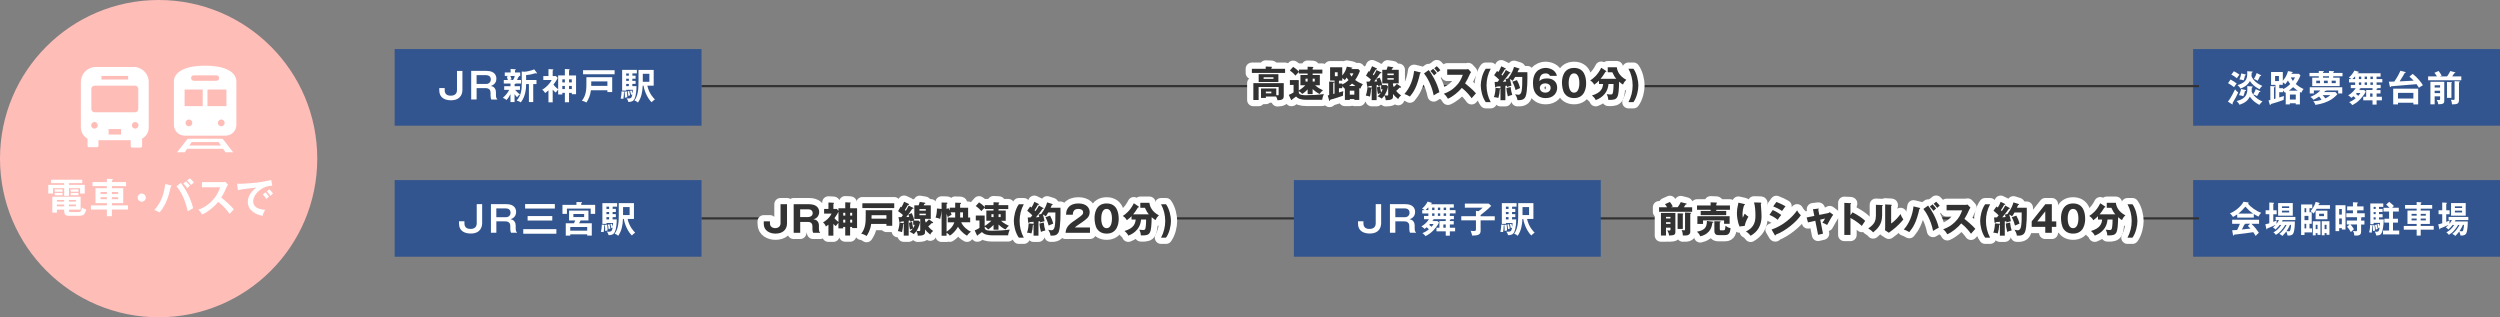 <?xml version="1.0" encoding="UTF-8"?><svg id="_イヤー_1" xmlns="http://www.w3.org/2000/svg" viewBox="0 0 867.58 110.1"><rect x="0" y="0" width="867.58" height="110.1" fill="#808080" stroke="none"/><defs><style>.cls-1{stroke:#323232;stroke-miterlimit:10;stroke-width:.76px;}.cls-1,.cls-2{fill:none;}.cls-3{fill:#fff;}.cls-4{fill:#ffbdb8;}.cls-5{fill:#32558f;}.cls-6{fill:#323232;}.cls-2{stroke:#fff;stroke-linecap:round;stroke-linejoin:round;stroke-width:4.32px;}</style></defs><g><rect class="cls-5" x="136.95" y="17.03" width="106.5" height="26.59"/><g><path class="cls-3" d="M160.46,31.33c0,.58-.19,3.47-3.93,3.47-2.01,0-4.09-.78-4.09-3.46v-.79h1.88v.63c0,.53,.02,2.03,2.1,2.03,1.89,0,2.17-1.26,2.17-1.9v-6.7h1.88v6.72h-.01Z"/><path class="cls-3" d="M168.91,24.61c2.79,0,3.35,1.65,3.35,2.67,0,1.89-1.45,2.38-1.96,2.57,.57,.11,.97,.21,1.38,.75,.37,.48,.43,1.1,.43,1.35v.94c0,1.16,.23,1.31,.44,1.46v.18h-2.05c-.16-.38-.26-.6-.26-1.4v-.96c0-1.55-1.35-1.59-1.77-1.59h-3.07v3.94h-1.88v-9.92h5.39Zm-3.52,1.47v3.06h3.32c.88,0,1.62-.57,1.62-1.56,0-1.04-.77-1.5-1.62-1.5h-3.32Z"/><path class="cls-3" d="M178.57,29.92h1.88v1.27h-1.67c.15,.19,.99,1.13,1.67,1.57-.53,.34-.68,.48-1.01,.98-.38-.37-.57-.63-.87-1.08v2.77h-1.42v-2.76c-.34,.67-.73,1.33-1.38,2.04-.35-.31-.65-.5-1.26-.77,1.06-.89,1.74-1.88,2.22-2.76h-1.76v-1.27h2.19v-.92h-2.33v-1.23h1.42c-.2-.72-.31-.97-.4-1.17l.65-.23h-1.33v-1.21h2.03v-1.23l1.52,.11c.23,.01,.28,.06,.28,.15,0,.08-.11,.15-.28,.24v.73h1.81v1.21h-.77c.3,.06,.42,.09,.42,.2,0,.13-.09,.15-.31,.21-.14,.39-.33,.77-.44,.98h1.37v1.23h-1.83c-.03,.15-.28,.21-.39,.25v.69Zm-1.45-3.55c.28,.65,.35,.96,.4,1.2l-.7,.2h1.22c.38-.58,.57-1.25,.6-1.4h-1.52Zm3.95-1.56l.83,.09c.83,0,2.53-.42,3.5-.82l.86,1.12s.06,.09,.06,.16c0,.11-.08,.18-.19,.18-.09,0-.16-.04-.31-.13-1.06,.34-1.98,.54-3.24,.64v1.71h3.6v1.41h-1.13v6.26h-1.5v-6.26h-.97c0,.93,0,4.07-1.84,6.36-.3-.2-.77-.47-1.45-.64,1.61-1.75,1.78-3.89,1.78-5.72v-4.37h0Z"/><path class="cls-3" d="M196.03,23.94l1.44,.08c.15,.01,.23,.06,.23,.14,0,.11-.11,.18-.23,.24v1.78h2.44v6.51h-1.47v-.47h-.97v3.27h-1.44v-3.27h-.89v.57h-1.44v-1.71c-.11,.14-.64,.78-.84,1.04-.28-.2-.52-.4-1.06-1.02v4.42h-1.46v-4.18c-.59,.55-.88,.74-1.17,.94-.23-.45-.53-.83-1.03-1.12,1.37-.78,2.74-2.19,3.31-3.39h-2.9v-1.36h1.79v-2.43l1.46,.09c.1,0,.25,.04,.25,.14,0,.08-.05,.13-.1,.15-.04,.03-.1,.08-.15,.1v1.95h1.13l.63,.63c-.52,1.04-1.22,1.99-1.5,2.34,.33,.45,.93,1.08,1.64,1.57v-4.78h2.33v-2.23h0Zm0,3.58h-.89v1.07h.89v-1.07Zm0,2.3h-.89v1.08h.89v-1.08Zm1.44-1.23h.97v-1.07h-.97v1.07Zm0,2.32h.97v-1.08h-.97v1.08Z"/><path class="cls-3" d="M205.07,31.31c-.23,1.89-.83,3.13-1.57,4.27-.35-.21-.92-.52-1.57-.59,1.57-2.01,1.57-4.18,1.57-6.19v-2h8.95v5.16h-1.66v-.64h-5.72Zm8.22-6.95v1.41h-10.95v-1.41h10.95Zm-2.5,5.43v-1.55h-5.6c0,.55,0,1.11-.02,1.55h5.62Z"/><path class="cls-3" d="M216.53,31.78c.1,0,.19,.03,.19,.13,0,.09-.11,.13-.18,.14-.03,.69-.06,1.57-.21,2.25-.3-.05-.6-.08-.94-.06,.21-.82,.3-1.71,.31-2.54l.83,.09h0Zm4.04-5.52v1.06h-1.13v.75h1.13v1.04h-1.13v.78h1.44c-.02,3.12-.6,4.49-.98,4.88-.45,.47-1.13,.62-1.86,.6-.1-.55-.2-.7-.6-1.23,.16,0,.33,.04,.6,.04,1.04,0,1.22-.35,1.41-1.42-.09,.03-.13,.04-.44,.14-.1-.54-.3-1.18-.35-1.35l.52-.15c.09,.21,.19,.47,.33,1.03,.08-.59,.1-.79,.1-1.27h-2.29v.28h-1.42v-7.19h5.11v1.23h-1.55v.77h1.11Zm-3.03,5.44c.08,.48,.18,1.25,.16,2.04-.23,.04-.68,.11-.84,.18,0-.38,.04-1.06-.09-2.11l.77-.1h0Zm.69-5.44v-.77h-.93v.77h.93Zm-.93,1.06v.75h.93v-.75h-.93Zm0,1.8v.78h.93v-.78h-.93Zm1.08,2.48c.19,.84,.21,.93,.29,1.49-.1,.03-.52,.15-.62,.19-.02-.45-.14-1.13-.25-1.59l.58-.09Zm4.65-1.86c-.06,2.01-.43,4.19-1.65,5.84-.28-.28-.76-.58-1.21-.73,1.26-1.6,1.41-4.14,1.41-6.21v-4.38h5.27v5.48h-2.2c.59,2.82,2.37,4.52,2.63,4.76-.71,.52-.82,.59-1.13,.98-1.06-.92-2.43-3.35-2.82-5.74h-.3Zm.04-4.12v2.77h2.28v-2.77h-2.28Z"/></g></g><g><rect class="cls-5" x="136.95" y="62.5" width="106.5" height="26.59"/><g><path class="cls-3" d="M167.31,77.57c0,.58-.19,3.47-3.93,3.47-2.01,0-4.09-.78-4.09-3.46v-.79h1.88v.63c0,.53,.03,2.03,2.1,2.03,1.89,0,2.17-1.26,2.17-1.9v-6.7h1.88v6.72h-.01Z"/><path class="cls-3" d="M175.76,70.85c2.79,0,3.35,1.65,3.35,2.67,0,1.89-1.45,2.38-1.96,2.57,.57,.11,.97,.21,1.38,.75,.36,.48,.43,1.1,.43,1.35v.94c0,1.16,.23,1.31,.44,1.46v.18h-2.05c-.16-.38-.26-.6-.26-1.4v-.96c0-1.55-1.35-1.59-1.77-1.59h-3.07v3.94h-1.88v-9.92h5.39Zm-3.52,1.47v3.06h3.32c.88,0,1.62-.57,1.62-1.56,0-1.04-.77-1.5-1.62-1.5h-3.32Z"/><path class="cls-3" d="M193.08,79.52v1.59h-11.49v-1.59h11.49Zm-.53-8.71v1.56h-10.32v-1.56h10.32Zm-.89,4.17v1.55h-8.56v-1.55h8.56Z"/><path class="cls-3" d="M206.54,71.1v3.12h-1.55v-1.84h-8.25v1.84h-1.55v-3.12h4.86v-.99l1.64,.04c.1,0,.31,.01,.31,.15,0,.13-.15,.2-.3,.25v.55h4.84Zm-1.17,6.37v4.3h-1.59v-.44h-5.88v.44h-1.56v-4.3h2.86c.14-.28,.29-.62,.43-.97h-2.14v-3.41h6.72v3.41h-2.73c-.11,.25-.31,.65-.5,.97h4.39Zm-1.59,2.58v-1.28h-5.88v1.28h5.88Zm-4.8-5.78v1.06h3.74v-1.06h-3.74Z"/><path class="cls-3" d="M209.68,78.02c.1,.01,.19,.03,.19,.13,0,.09-.11,.13-.18,.14-.03,.69-.06,1.57-.21,2.25-.3-.05-.6-.08-.94-.06,.21-.82,.3-1.71,.31-2.54l.83,.09h0Zm4.04-5.52v1.06h-1.13v.75h1.13v1.04h-1.13v.78h1.44c-.02,3.12-.6,4.49-.98,4.88-.45,.47-1.13,.62-1.86,.6-.1-.55-.2-.7-.6-1.23,.16,.01,.33,.04,.6,.04,1.04,0,1.22-.35,1.41-1.42-.09,.03-.13,.04-.44,.14-.1-.54-.3-1.18-.35-1.35l.52-.15c.09,.21,.19,.47,.33,1.03,.08-.59,.1-.79,.1-1.27h-2.29v.28h-1.42v-7.19h5.11v1.23h-1.55v.77h1.11Zm-3.03,5.44c.08,.48,.18,1.25,.16,2.04-.23,.04-.68,.11-.84,.18,0-.38,.04-1.06-.09-2.11l.77-.1h0Zm.69-5.44v-.77h-.93v.77h.93Zm-.93,1.06v.75h.93v-.75h-.93Zm0,1.8v.78h.93v-.78h-.93Zm1.08,2.48c.19,.84,.21,.93,.29,1.49-.1,.03-.52,.15-.62,.19-.02-.45-.14-1.13-.25-1.59l.58-.09Zm4.65-1.86c-.06,2.01-.43,4.19-1.65,5.84-.28-.28-.76-.58-1.21-.73,1.26-1.6,1.41-4.14,1.41-6.21v-4.38h5.27v5.48h-2.2c.59,2.82,2.37,4.52,2.63,4.76-.71,.52-.82,.59-1.13,.98-1.06-.92-2.43-3.35-2.82-5.74h-.3Zm.04-4.12v2.77h2.28v-2.77h-2.28Z"/></g></g><g><rect class="cls-5" x="761.08" y="17.03" width="106.5" height="26.59"/><g><path class="cls-3" d="M773.16,35.27c.97-1.18,2.03-3.29,2.48-4.28,.14,.18,.52,.71,1.11,1.06-.69,1.5-.77,1.64-1.98,3.71,.05,.19,.06,.25,.06,.31,0,.11-.05,.16-.11,.16s-.13-.03-.21-.09l-1.35-.88h0Zm.91-7.68c.57,.3,1.61,.96,2.14,1.38-.18,.19-.44,.48-.93,1.27-.48-.4-1.5-1.1-2.08-1.38l.87-1.27Zm1.16-2.86c.62,.29,1.32,.72,1.93,1.18-.37,.44-.64,.82-.89,1.23-.5-.4-1.33-.98-1.93-1.22l.89-1.2h0Zm6.31,5.27c.15,0,.23,.06,.23,.15s-.14,.19-.33,.28c-.01,.4-.02,.98-.06,1.36,.83,2.21,3.45,3.3,3.76,3.41-.4,.38-.71,.68-1.1,1.2-1.47-.87-2.24-1.4-3.27-2.83-.73,1.33-1.65,2.12-3.58,2.78-.2-.39-.55-.89-1.03-1.27,3.63-.86,3.74-2.97,3.74-4.2,0-.39-.01-.68-.03-1.01l1.66,.14h.01Zm.02-5.18c.1,0,.2,.04,.2,.13,0,.11-.06,.18-.35,.28-.01,.24-.05,.99-.08,1.2,.24,.64,1.07,2.24,3.75,3.37-.38,.35-.71,.71-.97,1.18-1.86-1.02-2.64-1.84-3.32-2.86-.43,.77-1.16,1.85-3.3,2.62-.25-.5-.62-.91-1.01-1.2,2.38-.75,3.4-1.62,3.4-4.07,0-.33-.01-.54-.04-.75l1.71,.1h0Zm-2.43,6.37c.14,.03,.31,.06,.31,.21s-.26,.19-.38,.2c-.04,.19-.19,.97-.55,1.78-.53-.16-.93-.26-1.5-.35,.38-.76,.6-1.49,.72-2.13l1.4,.29Zm-.02-5.4c.19,.05,.3,.11,.3,.2,0,.15-.25,.18-.34,.18-.1,.62-.24,1.17-.45,1.71-.36-.13-.92-.26-1.46-.33,.35-.81,.5-1.27,.63-2.08l1.32,.32h0Zm5.15,5.8c.09,.04,.18,.09,.18,.18,0,.14-.18,.14-.39,.14-.43,.87-.49,1.01-.78,1.43-.53-.34-1.12-.52-1.35-.58,.45-.68,.64-1.11,.91-1.84l1.44,.67h0Zm.3-5.54c.11,.05,.15,.1,.15,.15,0,.15-.1,.16-.4,.18-.08,.19-.44,1.06-.83,1.66-.49-.31-.87-.49-1.31-.65,.49-.77,.68-1.25,.97-2.04l1.42,.7h0Z"/><path class="cls-3" d="M797.79,25.6l.54,.58c-.58,1.47-1.2,2.43-1.61,2.98,1.08,.97,2.1,1.46,2.69,1.72-.35,.44-.53,.76-.79,1.31-.08-.04-.42-.23-.48-.26v4.29h-1.44v-.38h-2.04v.38h-1.44v-4.17c-.06,.04-.1,.06-.26,.14-.29-.42-.57-.69-.67-.78v.59h-1.32v1.81c1.11-.34,1.23-.38,1.64-.5-.08,.57-.09,.84-.1,1.35-1.47,.55-2.96,1.03-4.47,1.45-.04,.16-.06,.37-.21,.37-.08,0-.11-.06-.14-.16l-.44-1.47c.33-.08,.44-.1,.63-.15v-4.85l1.4,.1c.13,0,.28,0,.28,.13,0,.15-.23,.2-.42,.24v4.05c.28-.06,.44-.13,.53-.15v-4.77h-1.54v-4.47h4.08v3.05c.98-1.13,1.46-2.09,1.8-3.36l1.52,.29c.08,.01,.14,.05,.14,.13,0,.13-.13,.16-.34,.21-.01,.04-.1,.25-.13,.31h2.59Zm-8.26,.78v1.75h1.33v-1.75h-1.33Zm2.77,4.56c.82-.39,1.6-.89,2.48-1.78-.26-.34-.49-.64-.79-1.2-.47,.68-.67,.93-.92,1.26-.18-.16-.45-.43-.86-.66v.86h-1.23v1.18h1.32v.33h0Zm5.06,.53c-.08-.05-.79-.52-1.57-1.23-.65,.65-1.32,1.09-1.52,1.23h3.09Zm-2.69,3.08h2.04v-1.74h-2.04v1.74Zm.31-7.7c.25,.6,.52,.94,.73,1.25,.43-.59,.6-.97,.74-1.25h-1.47Z"/><path class="cls-3" d="M804.7,24.61l1.62,.08s.15,.03,.15,.14c0,.15-.19,.2-.33,.23v.26h2.09v-.71l1.61,.11c.08,0,.16,.06,.16,.15,0,.14-.18,.2-.3,.23v.21h3.22v1.15h-3.22v.5h2.24v2.91h-9.52v-2.91h2.27v-.5h-3.22v-1.15h3.22v-.71h.01Zm-1.72,6.78v1.04h-1.42v-2.14h11.28v2.14h-1.41v-1.04h-4.02c-.08,.15-.4,.16-.5,.16-.11,.15-.19,.24-.33,.39h3.9l.67,.77c-.96,1.04-2.77,2.95-7.64,3.7-.23-.73-.54-1.08-.72-1.27,.42-.02,1.6-.1,2.84-.49-.28-.49-.54-.81-.83-1.15-.71,.5-1.41,.86-1.94,1.12-.45-.59-.79-.81-1.08-.98,2.01-.81,3.12-1.88,3.46-2.25h-2.26Zm2.15-3.39h-1.32v.87h1.32v-.87Zm.89,5.01c.2,.21,.63,.69,.94,1.13,.71-.31,1.16-.58,1.77-1.13h-2.71Zm2.22-6.55h-2.09v.5h2.09v-.5Zm-1.76,2.4h1.33v-.87h-1.33v.87Zm2.68,0h1.42v-.87h-1.42v.87Z"/><path class="cls-3" d="M826.74,27.43v1.16h-1.99v.87h1.42v1.13h-1.03c-.04,.14-.25,.18-.38,.19v.47h1.36v1.18h-1.36v1.13h1.83v1.26h-1.83v1.49h-1.42v-1.49h-3.22v-1.26h1.02v-2.32h2.2v-.65h-4.63l.3,.1c.08,.03,.14,.08,.14,.15,0,.14-.13,.16-.33,.2-.04,.06-.09,.15-.13,.2h1.75l.57,.53c-.5,1.09-1.65,2.37-1.99,2.72-.89,.91-1.52,1.35-2.69,1.98-.5-.64-.89-.89-1.1-1.03,.36-.14,1.2-.47,2.27-1.35-.21-.21-.44-.4-.78-.71-.18,.16-.4,.36-.73,.58-.16-.19-.55-.58-1.11-.89,1.4-.73,2.27-1.91,2.61-2.48h-1.69v-1.13h1.51v-.87h-2.13v-1.16h.83c-.45-.39-.76-.49-.91-.54,.82-.55,1.66-1.8,1.96-2.42l1.4,.42c.08,.03,.14,.06,.14,.13,0,.1-.1,.14-.34,.18-.04,.06-.09,.14-.14,.21h8.02v1.18h-1.4v.84h2Zm-9.43-.84h-.13c-.42,.47-.67,.69-.84,.84h.97v-.84h0Zm.57,5.69l-.3,.3c.28,.2,.59,.45,.83,.67,.48-.52,.57-.71,.71-.97h-1.24Zm1.55-4.85v-.84h-.82v.84h.82Zm-.82,2.03h.82v-.87h-.82v.87Zm2.82-2.03v-.84h-.82v.84h.82Zm-.82,1.16v.87h.82v-.87h-.82Zm2.73,3.84h-.83v1.13h.83v-1.13Zm.13-5v-.84h-.86v.84h.86Zm-.86,1.16v.87h.86v-.87h-.86Z"/><path class="cls-3" d="M837.3,25.64c1.71,1.36,3.07,3.12,3.52,3.94-.87,.5-.98,.57-1.38,.89-.18-.3-.34-.59-.82-1.26-2.45,.21-6.38,.52-8.84,.73-.11,.24-.14,.28-.24,.28-.11,0-.19-.14-.2-.23l-.33-1.64c.34,0,1.26-.03,1.89-.04,1.28-1.84,1.83-3.08,2.13-3.76l1.65,.44c.1,.03,.18,.1,.18,.18,0,.06-.09,.1-.38,.2-.29,.53-.84,1.54-1.74,2.87,2.5-.11,2.78-.13,4.88-.25-.65-.72-1.23-1.2-1.49-1.4l1.16-.96h.01Zm-5.12,10.01v.58h-1.66v-5.45h8.66v5.45h-1.66v-.58h-5.34Zm5.34-1.45v-1.98h-5.34v1.98h5.34Z"/><path class="cls-3" d="M849.21,26.51c.1-.13,.72-.98,1.12-1.86l1.62,.44c.08,.02,.14,.06,.14,.14,0,.2-.3,.18-.37,.18-.24,.39-.47,.75-.72,1.11h3.15v1.33h-11.52v-1.33h3.06c-.08-.14-.37-.68-.86-1.26l1.44-.64c.5,.63,.76,1.04,1.07,1.64l-.67,.26h2.54Zm-4.31,6.93v2.76h-1.47v-7.82h4.81v6.53c0,1.01-.38,1.26-2.09,1.28-.05-.58-.23-1.01-.54-1.52,.24,.04,.64,.06,.73,.06,.29,0,.45,0,.45-.49v-.81h-1.89Zm1.89-3.07v-.78h-1.89v.78h1.89Zm0,1.95v-.82h-1.89v.82h1.89Zm3.93-3.8c.08,0,.21,.04,.21,.14,0,.06-.13,.15-.21,.21v5.09h-1.54v-5.5l1.54,.06Zm2.68-.28c.09,0,.23,.03,.23,.15,0,.09-.02,.1-.29,.23v6.09c0,1.36-.71,1.52-2.43,1.5,0-.47-.1-1.04-.38-1.61,.19,.03,.68,.08,.87,.08,.2,0,.42,0,.42-.45v-6.07l1.59,.09h-.01Z"/></g></g><g><rect class="cls-5" x="761.08" y="62.5" width="106.5" height="26.59"/><g><path class="cls-3" d="M782.13,75.52h-5.75v-1.11c-.65,.45-1.18,.73-1.47,.88-.08-.14-.48-.77-1.05-1.26,1.6-.57,3.93-2.39,4.71-4.03l1.64,.26c.1,.01,.17,.09,.17,.16,0,.11-.12,.15-.26,.19,.66,1.07,2.9,2.68,4.6,3.24-.48,.34-.91,1.26-.94,1.32-.71-.32-1.32-.71-1.64-.91v1.25h-.01Zm-7.5,4.39c.36-.03,1.6-.11,1.74-.11,.55-1.07,.87-1.93,.94-2.14h-2.68v-1.4h9.34v1.4h-2.66c1.36,1.31,1.97,2.2,2.59,3.12-.53,.4-.89,.86-1.1,1.11-.52-.89-.58-.98-.83-1.32-.69,.11-2.31,.34-3.03,.43-.57,.08-3.1,.37-3.61,.43-.07,.19-.12,.33-.26,.33-.07,0-.12-.08-.16-.29l-.28-1.55h0Zm7.27-5.79c-1.27-.86-1.8-1.45-2.68-2.42-.88,.99-1.4,1.59-2.46,2.42h5.14Zm-1,3.52h-1.75s.03,.06,.03,.09c0,.14-.24,.18-.33,.19-.17,.43-.63,1.33-.85,1.72,1.43-.14,1.58-.15,2.99-.32-.19-.24-.45-.49-.91-.92l.82-.77h0Z"/><path class="cls-3" d="M791.16,78.02c-.19,.26-.75,.98-1.49,1.64-.39-.44-.6-.6-.92-.74,.51-.4,.76-.65,.97-.88-1.43,.68-2.71,1.15-2.89,1.22-.02,.16-.03,.33-.18,.33-.11,0-.14-.16-.17-.29l-.34-1.47c.35-.05,.45-.08,1.38-.34v-3.15h-1.27v-1.38h1.27v-2.69l1.39,.09c.14,.01,.25,.01,.25,.15,0,.09-.06,.15-.25,.23v2.23h1.17v1.38h-1.17v2.66c.57-.23,.72-.29,1.23-.58-.14,.44-.12,1.09-.11,1.25,.29-.37,.53-.73,.85-1.3h-1.15v-1.09h6.84v1.09h-4.42c-.07,.16-.12,.25-.24,.47h4.48c-.01,.73-.02,3.21-.59,4.23-.31,.55-1.02,.66-1.55,.66-.15,0-.25-.01-.42-.03-.03-.4-.19-.87-.41-1.38-.42,.6-.84,1.03-1.39,1.56-.23-.28-.38-.39-1.01-.72,.85-.62,1.85-1.79,2.5-3.12h-.48c-.37,.69-.91,1.37-1.28,1.81-.7,.83-1.11,1.12-1.95,1.65-.31-.43-.42-.55-.86-.87,.94-.48,1.85-1.23,2.74-2.59h-.56l.03-.03Zm4.51-3.18h-5.09v-4.37h5.09v4.37Zm-1.25-2.66v-.58h-2.51v.58h2.51Zm-2.51,.94v.62h2.51v-.62h-2.51Zm2.79,4.9c-.11,.28-.49,1.15-1.18,2.17,.14,.03,.54,.08,.75,.08,.31,0,.45-.08,.55-.48,.05-.19,.25-.97,.25-1.76h-.37Z"/><path class="cls-3" d="M802.24,73.67v3.99h-.77v1.6h.87v1.38h-2.6v.91h-1.18v-10.6h3.87v1.31h-.96v1.41h.77Zm-1.9,0v-1.41h-.6v1.41h.6Zm-.6,1.25v1.47h1.36v-1.47h-1.36Zm0,2.74v1.6h.6v-1.6h-.6Zm5.06-7.28s.22,.06,.22,.18c0,.16-.16,.18-.28,.19-.05,.14-.12,.33-.17,.44h4v1.26h-4.62c-.5,.91-.81,1.35-1.1,1.66-.35-.43-.58-.6-1.01-.81,1.25-1.5,1.64-2.71,1.77-3.25l1.2,.33h-.01Zm-1.19,10.51v.77h-.99v-4.88h2.65v4.72h-1.02v-.6h-.64Zm4.08-4.79h-4.1v-3h4.1v3Zm-3.43,3.42v-1.5h-.65v1.5h.65Zm.55-5.34v.83h1.69v-.83h-1.69Zm1.9,6.7v.77h-.98v-4.88h2.66v4.72h-1v-.6h-.68Zm.68-1.37v-1.5h-.68v1.5h.68Z"/><path class="cls-3" d="M813.97,71.2v8.45h-1.28v-.48h-.92v1.03h-1.27v-9h3.47Zm-1.28,3.27v-1.94h-.92v1.94h.92Zm-.92,1.35v2.03h.92v-2.03h-.92Zm7.59-.37c.14,.01,.22,.06,.22,.13,0,.11-.15,.19-.2,.21v.76h1.15v1.36h-1.15v2.43c0,1.13-.52,1.51-2.34,1.41-.05-.67-.18-1.09-.5-1.61,.24,.05,.86,.11,1.01,.11,.31,0,.41-.09,.41-.52v-1.83h-2.29c.16,.16,.8,.89,1.23,1.61-.33,.28-.46,.42-1.08,1.03-.12-.2-.71-1.23-1.32-1.85l.87-.79h-.95v-1.36h3.53v-1.16h-3.7v-1.37h2.3v-1.02h-2.02v-1.37h2.02v-1.42l1.57,.06c.09,0,.17,.05,.17,.15,0,.11-.14,.18-.28,.23v.98h2.22v1.37h-2.22v1.02h2.63v1.37h-1.79l.52,.06h0Z"/><path class="cls-3" d="M823.25,78.19c.09,.01,.15,.06,.15,.11,0,.09-.11,.13-.17,.14,0,.39-.01,1.41-.19,2.33-.34-.1-.78-.13-.89-.13,.11-.37,.32-.99,.36-2.57l.75,.11h-.01Zm2.34-5.69h1.25v1.08h-1.25v.73h1.25v1.1h-1.25v.75h1.65c-.08,2.42-.4,3.69-.53,4.15-.26,.86-.58,1.42-2.07,1.41-.16-.63-.23-.83-.5-1.35,.33,.02,.48,.04,.65,.04,.6,0,.79-.11,1.01-1.43-.15,.02-.31,.11-.48,.19-.09-.57-.17-.89-.32-1.32l.57-.18c.06,.14,.14,.31,.28,.88,.03-.24,.08-.53,.11-1.2h-2.24v.45h-1.14v-7.18h4.49v1.16h-1.48v.71h0Zm-1.59,5.61c.1,.45,.19,.98,.19,1.96-.27-.01-.41,0-.69,.05,0-.37,0-1.23-.1-1.91l.6-.1Zm.44-6.31h-.72v.71h.72v-.71Zm0,1.79h-.72v.73h.72v-.73Zm0,1.83h-.72v.75h.72v-.75Zm.32,2.47c.17,.47,.33,1.15,.38,1.55-.31,.09-.43,.14-.7,.25-.03-.69-.08-1.04-.24-1.59l.55-.21h.01Zm5.68-1.98h1.72v1.33h-1.72v2.76h2.17v1.35h-5.63v-1.35h2.11v-2.76h-1.64v-1.33h1.64v-2.49h-1.94v-1.31h2.11c-.34-.36-.55-.55-1.19-1.11l1.05-.96c.95,.77,1.13,.91,1.65,1.46-.12,.09-.24,.18-.63,.6h2.32v1.31h-2.03v2.49h.01Z"/><path class="cls-3" d="M844.05,71.14v1.27h-3.99v.64h3.18v4.66h-3.18v.7h4.52v1.3h-4.52v2.06h-1.4v-2.06h-4.47v-1.3h4.47v-.7h-3.19v-4.66h3.19v-.64h-4.03v-1.27h4.03v-1.03l1.43,.09c.14,.01,.25,.09,.25,.19,0,.13-.11,.18-.27,.24v.52h3.98Zm-5.39,3.7v-.62h-1.77v.62h1.77Zm-1.77,1.01v.63h1.77v-.63h-1.77Zm4.95-1.01v-.62h-1.78v.62h1.78Zm-1.78,1.01v.63h1.78v-.63h-1.78Z"/><path class="cls-3" d="M851.17,78.02c-.19,.26-.75,.98-1.49,1.64-.39-.44-.6-.6-.92-.74,.51-.4,.76-.65,.97-.88-1.43,.68-2.71,1.15-2.89,1.22-.02,.16-.03,.33-.18,.33-.11,0-.14-.16-.17-.29l-.34-1.47c.35-.05,.45-.08,1.38-.34v-3.15h-1.27v-1.38h1.27v-2.69l1.39,.09c.14,.01,.25,.01,.25,.15,0,.09-.06,.15-.25,.23v2.23h1.17v1.38h-1.17v2.66c.57-.23,.72-.29,1.23-.58-.14,.44-.12,1.09-.11,1.25,.29-.37,.53-.73,.85-1.3h-1.15v-1.09h6.84v1.09h-4.42c-.07,.16-.12,.25-.24,.47h4.48c-.01,.73-.02,3.21-.59,4.23-.31,.55-1.02,.66-1.55,.66-.15,0-.25-.01-.42-.03-.03-.4-.19-.87-.41-1.38-.42,.6-.84,1.03-1.39,1.56-.23-.28-.38-.39-1.01-.72,.85-.62,1.85-1.79,2.5-3.12h-.48c-.37,.69-.91,1.37-1.28,1.81-.7,.83-1.11,1.12-1.95,1.65-.31-.43-.42-.55-.86-.87,.94-.48,1.85-1.23,2.74-2.59h-.56l.03-.03Zm4.51-3.18h-5.09v-4.37h5.09v4.37Zm-1.25-2.66v-.58h-2.51v.58h2.51Zm-2.51,.94v.62h2.51v-.62h-2.51Zm2.79,4.9c-.11,.28-.49,1.15-1.18,2.17,.14,.03,.54,.08,.75,.08,.31,0,.45-.08,.55-.48,.05-.19,.25-.97,.25-1.76h-.37Z"/></g></g><line class="cls-1" x1="243.46" y1="29.89" x2="763.11" y2="29.89"/><line class="cls-1" x1="243.46" y1="75.79" x2="763.11" y2="75.79"/><g><g><path class="cls-6" d="M445.97,23.87v1.43h-11.53v-1.43h4.8v-.78l1.96,.08c.08,0,.25,.04,.25,.16,0,.08-.06,.14-.25,.21v.33h4.77Zm-6.67,9.64v.47h-1.69v-3.29h5.3v2.3c.33,.08,.39,.09,.53,.09,.23,0,.29-.09,.29-.34v-2.56h-6.95v4.52h-1.83v-5.84h10.55v4.42c0,1.1-.47,1.47-2.17,1.52-.09-.39-.19-.78-.48-1.3h-3.55Zm4.34-7.77v2.71h-6.84v-2.71h6.84Zm-5.12,1.07v.57h3.41v-.57h-3.41Zm.78,4.97v.6h1.9v-.6h-1.9Z"/><path class="cls-6" d="M455.54,32.67h-1.75v-1.65c-.97,1.01-1.57,1.4-1.85,1.57-.18-.19-.65-.68-1.22-.94v.38c0,1.01,1.52,1.01,2.68,1.01,1.98,0,4.07-.13,6.02-.4-.52,1.28-.54,1.69-.57,2h-5.61c-1.6,0-2.88-.4-3.45-1.15-.45,.37-.88,.68-1.36,1-.05,.14-.09,.24-.23,.24-.11,0-.19-.15-.23-.24l-.72-1.56c.54-.23,1.3-.58,1.66-.89v-2.57h-1.28v-1.69h3.08v3.63c.19-.11,1.27-.78,2.3-1.83h-1.72v-3.55h2.49v-.52h-3.02v-.53c-.57,.54-1.02,1.06-1.2,1.26-.72-.87-1.42-1.41-1.94-1.77l1.15-1.27c.73,.47,1.4,1.03,1.99,1.65v-.69h3.02v-1.01l1.75,.08c.09,0,.25,.01,.25,.16,0,.1-.11,.18-.25,.24v.53h3.37v1.36h-3.37v.52h2.49v3.55h-1.64c.97,.93,2.23,1.51,2.73,1.74-.57,.47-.69,.63-1.16,1.28-.96-.4-2.03-1.31-2.43-1.7v1.78l.02-.02Zm-1.75-4.38v-.98h-.73v.98h.73Zm1.75-.98v.98h.72v-.98h-.72Z"/><path class="cls-6" d="M471.4,23.99l.55,.6c-.21,.53-.73,1.85-1.66,3.17,1.04,.79,2.09,1.23,2.67,1.46-.42,.53-.59,.86-.89,1.54-.11-.05-.18-.09-.36-.18v4.09h-1.71v-.28h-1.57v.28h-1.71v-3.97s-.09,.04-.14,.06c-.24-.33-.31-.4-.77-.87v.73h-1.15v1.46c.16-.05,1.26-.36,1.5-.44-.09,.66-.1,.93-.1,1.57-1.46,.53-2.29,.78-4.46,1.43-.02,.15-.06,.39-.21,.39-.08,0-.11-.1-.13-.16l-.5-1.74c.16-.05,.2-.06,.5-.14v-4.67l1.57,.06s.28,0,.28,.15c0,.15-.18,.19-.43,.24v3.84l.44-.11v-4.54h-1.54v-4.61h4.22v2.85c.82-.98,1.25-1.78,1.6-3.08l1.8,.34c.06,.01,.13,.05,.13,.13,0,.13-.1,.15-.34,.21-.04,.09-.05,.13-.08,.18h2.49Zm-8.16,1.1v1.36h.97v-1.36h-.97Zm2.56,4.22c.78-.37,1.45-.78,2.18-1.51-.23-.26-.43-.57-.63-.88-.25,.37-.42,.57-.65,.87-.37-.33-.57-.49-.89-.68v.88h-1.15v1h1.15v.33h0Zm4.58,.53c-.34-.21-.72-.48-1.17-.84-.3,.29-.57,.5-1.03,.84h2.2Zm-1.99-4.38c.25,.57,.45,.84,.65,1.1,.37-.5,.52-.81,.64-1.1h-1.29Zm.03,7.4h1.57v-1.4h-1.57v1.4Z"/><path class="cls-6" d="M479.32,25.1c.06,.04,.11,.09,.11,.14,0,.16-.18,.18-.45,.18-.16,.23-.82,1.21-.97,1.41-.3,.42-.74,.98-1.12,1.46,.42-.03,.62-.03,1.02-.05-.15-.52-.23-.68-.29-.86l1.21-.45c.45,1,.76,2.13,.84,2.46-.06,.03-1.03,.39-1.37,.57-.02-.19-.04-.26-.09-.48-.14,.03-.34,.05-.48,.06v5.2h-1.71v-4.04c-.06,0-.11,0-.2,.02-.05,.94-.2,1.93-.4,2.81-.54-.19-.93-.28-1.45-.37,.28-.69,.55-2.03,.58-2.91l1.33,.16s.1,0,.14,.03v-.67c-.63,.09-.71,.1-1.11,.16-.02,.09-.08,.32-.23,.32-.11,0-.16-.14-.18-.23l-.3-1.69c.16,0,.82,0,1.02,0,.18-.24,.45-.62,.53-.73-.23-.21-.82-.77-1.7-1.36l.88-1.54c.16,.11,.2,.14,.28,.19,.36-.6,.68-1.23,.94-1.91l1.56,.72c.09,.04,.16,.11,.16,.19,0,.19-.26,.2-.4,.21-.4,.69-.47,.79-1.06,1.74,.18,.14,.24,.2,.33,.29,.44-.72,.74-1.32,.98-1.81l1.59,.78h.01Zm4.1,4.44c.06,.18,.13,.38,.26,.67,.67-.62,.91-.91,1.08-1.11l1.3,.91s.16,.11,.16,.21c0,.2-.16,.2-.23,.2-.05,0-.1,0-.25-.04-.38,.42-.79,.81-1.23,1.16,.69,.84,1.16,1.22,1.72,1.59-.53,.4-.77,.71-1.02,1.26-.87-.69-1.37-1.23-1.8-1.78v.99c0,.87-.81,1.17-2.52,1.18-.03-.62-.29-1.32-.45-1.65-.24,.33-.44,.6-.96,1.11-.48-.43-1.22-.74-1.44-.84,.19-.13,.68-.47,1.13-1.12-.42,.11-.74,.26-.98,.39-.19-.64-.31-1.69-.35-2.35l1.08-.37c.08,.88,.21,1.66,.37,2.18,.35-.54,.44-.86,.53-1.15h-.52v-1.46h1.86l.53,.55c-.33,1.59-.96,2.62-1.22,3,.25,.05,.62,.1,.87,.1,.21,0,.4-.04,.4-.38v-3.85h-2.05v-4.71h1.49c.21-.52,.3-.89,.38-1.2l1.81,.29c.08,.01,.15,.09,.15,.16,0,.15-.14,.19-.35,.24-.08,.18-.1,.24-.24,.5h2.47v4.71h-1.99v.61Zm-1.95-3.47h2.2v-.54h-2.2v.54Zm2.2,1.04h-2.2v.54h2.2v-.54Z"/><path class="cls-6" d="M492.81,25.09c.11,.03,.25,.06,.25,.19,0,.16-.18,.19-.26,.19-1.01,4.57-2.2,6.48-3.52,8.04-.94-.52-1.12-.62-1.9-.89,1.98-2.22,3.02-5.07,3.37-8.03l2.06,.5Zm3.01-.78c.86,1.11,2.92,4.27,3.7,7.7-.82,.34-1.71,.92-1.98,1.1-.77-3.88-2.47-6.5-3.36-7.63l1.64-1.17h0Zm1.52-.43c.4,.37,.91,.93,1.26,1.45-.31,.25-.62,.52-.93,.81-.34-.48-.65-.86-1.26-1.49l.93-.77Zm1.26-.91c.55,.52,.89,.88,1.26,1.4-.34,.23-.53,.4-.89,.74-.24-.37-.89-1.11-1.23-1.42l.87-.72h0Z"/><path class="cls-6" d="M502.23,25.96v-1.89h6.43c.2,0,.65-.03,.87-.1l.98,1.07c-.1,.13-.29,.39-.48,.81-.47,1.06-.97,2.11-1.6,3.08,.53,.4,2.83,2.32,3.78,3.45-.42,.48-1.1,1.23-1.51,1.71-.47-.64-1.52-2.11-3.39-3.59-1.21,1.45-3.18,3.07-4.83,3.76-.48-.79-.74-1.15-1.44-1.72,1.62-.58,2.87-1.32,4.09-2.52,1.44-1.38,1.95-2.62,2.52-4.07h-5.42Z"/><path class="cls-6" d="M515.61,35.45c-1.22-1.66-1.74-4.27-1.74-5.8s.52-4.14,1.74-5.8h1.72c-.97,1.79-1.45,3.78-1.45,5.8s.48,4.02,1.45,5.8h-1.72Z"/><path class="cls-6" d="M524.03,25.08c.08,.04,.14,.11,.14,.19,0,.16-.24,.18-.37,.18-.11,.14-.58,.82-.68,.96-.14,.19-.73,.98-1.6,1.98,.16,0,1.07-.1,1.18-.11-.11-.47-.18-.64-.25-.83l1.06-.26s-.06-.04-.1-.05c1.3-1.7,1.81-3.17,2-3.94l1.77,.55c.08,.03,.16,.13,.16,.2,0,.11-.21,.19-.33,.23-.1,.21-.15,.34-.38,.87h3.41c.05,1.96,.06,6.65-.59,8.38-.49,1.27-1.66,1.37-2.87,1.31-.01-.3-.04-.84-.79-2.05,.33,.08,.79,.19,1.11,.19,.84,0,1.07-.87,1.17-1.41,.16-.91,.26-2.79,.21-4.78h-2.48c-.43,.75-.59,1.02-.86,1.35-.28-.26-.79-.53-.99-.64,.2,.59,.33,1.2,.58,2.32-.97,.25-1.21,.34-1.54,.48-.04-.31-.04-.35-.05-.45l-.53,.05v4.96h-1.7v-3.87c-.06,.05-.13,.09-.23,.13-.09,1.16-.2,1.96-.5,2.96-.78-.23-1.31-.25-1.57-.28,.53-1.15,.58-3.03,.59-3.21l1.61,.14s.08,.02,.1,.06v-.75c-.33,.02-1.12,.08-1.38,.11-.03,.05-.06,.14-.11,.21-.04,.06-.1,.08-.15,.08-.11,0-.21-.09-.23-.24l-.16-1.65c.31,0,.65-.02,1.02-.05,.24-.28,.5-.6,.58-.71-.24-.24-.48-.49-.74-.71-.79-.68-.89-.75-1.04-.89l1.02-1.45c.28,.2,.35,.26,.47,.35,.48-.79,.71-1.21,.99-1.99l1.46,.71c.09,.04,.14,.09,.14,.18,0,.13-.08,.14-.38,.16-.37,.67-.74,1.28-1.15,1.86,.2,.19,.24,.23,.34,.32,.79-1.13,1.01-1.59,1.17-1.93l1.46,.81v-.03Zm.22,5.12c.11,1.13,.28,1.91,.55,2.74-.48,.11-1.16,.3-1.52,.52-.31-1.1-.45-1.94-.53-2.91l1.5-.35h0Zm2.18-2.4c.59,1.07,.79,1.66,1.11,2.76-.53,.23-1.52,.67-1.59,.69-.13-.49-.42-1.62-1.12-2.9l1.6-.55h0Z"/><path class="cls-6" d="M537.88,26.32c-.13-.26-.38-.84-1.52-.84-1.95,0-2.08,1.69-2.15,2.66,.44-.4,1.02-.93,2.66-.93,2.1,0,3.52,1.21,3.52,3.2,0,1.85-1.27,3.64-4.02,3.64-1.18,0-1.93-.37-2.34-.62-1.78-1.07-2.04-3.11-2.04-4.62,0-4.93,3.51-5.24,4.38-5.24,1.13,0,3.49,.52,3.9,2.76h-2.39Zm.24,4.17c0-1.04-.91-1.57-1.86-1.57s-1.88,.54-1.88,1.57c0,.82,.6,1.65,1.88,1.65s1.86-.83,1.86-1.65Z"/><path class="cls-6" d="M550.44,28.97c0,1.21-.29,5.07-4.19,5.07-1.83,0-2.81-.88-3.32-1.62-.65-.96-.88-2.68-.88-3.78,0-1.21,.29-5.07,4.2-5.07,3.68,0,4.19,3.35,4.19,5.4Zm-6.06-.16c0,.42,0,3.34,1.86,3.34s1.85-2.91,1.85-3.34c0-.47,0-3.34-1.85-3.34s-1.86,2.88-1.86,3.34Z"/><path class="cls-6" d="M554.89,29.16v-1.17c-.42,.44-.65,.67-1.62,1.4-.59-.97-1.07-1.26-1.44-1.46,.99-.64,2.56-1.79,3.85-4.42l1.66,1.1c.06,.04,.13,.1,.13,.2s-.18,.13-.33,.14c-.92,1.43-1.07,1.7-1.69,2.39h5.44c-.53-.6-.82-1.08-1.36-2.25h-1.6v-1.75h3.16c.1,1.07,.72,3.02,3.31,4.37-.55,.49-.88,.93-1.17,1.64-.31-.16-.52-.28-1.35-1.01-.13,5.77-.45,6.33-3.35,6.33-.16,0-.28,0-.42-.03-.01-.93-.36-1.64-.53-1.96,.63,.08,.83,.11,1.2,.11,.44,0,.72,0,.87-.39,.05-.13,.3-.96,.3-3.24h-1.76c-.31,3.95-3.5,5.22-4.43,5.59-.16-.43-.44-.87-1.31-1.62,3.24-.96,3.73-2.54,3.88-3.97h-1.44Z"/><path class="cls-6" d="M565.13,35.45c.96-1.79,1.45-3.78,1.45-5.8s-.49-4.02-1.45-5.8h1.72c1.21,1.66,1.72,4.25,1.72,5.8s-.5,4.14-1.72,5.8h-1.72Z"/></g><g><path class="cls-2" d="M445.97,23.87v1.43h-11.53v-1.43h4.8v-.78l1.96,.08c.08,0,.25,.04,.25,.16,0,.08-.06,.14-.25,.21v.33h4.77Zm-6.67,9.64v.47h-1.69v-3.29h5.3v2.3c.33,.08,.39,.09,.53,.09,.23,0,.29-.09,.29-.34v-2.56h-6.95v4.52h-1.83v-5.84h10.55v4.42c0,1.1-.47,1.47-2.17,1.52-.09-.39-.19-.78-.48-1.3h-3.55Zm4.34-7.77v2.71h-6.84v-2.71h6.84Zm-5.12,1.07v.57h3.41v-.57h-3.41Zm.78,4.97v.6h1.9v-.6h-1.9Z"/><path class="cls-2" d="M455.54,32.67h-1.75v-1.65c-.97,1.01-1.57,1.4-1.85,1.57-.18-.19-.65-.68-1.22-.94v.38c0,1.01,1.52,1.01,2.68,1.01,1.98,0,4.07-.13,6.02-.4-.52,1.28-.54,1.69-.57,2h-5.61c-1.6,0-2.88-.4-3.45-1.15-.45,.37-.88,.68-1.36,1-.05,.14-.09,.24-.23,.24-.11,0-.19-.15-.23-.24l-.72-1.56c.54-.23,1.3-.58,1.66-.89v-2.57h-1.28v-1.69h3.08v3.63c.19-.11,1.27-.78,2.3-1.83h-1.72v-3.55h2.49v-.52h-3.02v-.53c-.57,.54-1.02,1.06-1.2,1.26-.72-.87-1.42-1.41-1.94-1.77l1.15-1.27c.73,.47,1.4,1.03,1.99,1.65v-.69h3.02v-1.01l1.75,.08c.09,0,.25,.01,.25,.16,0,.1-.11,.18-.25,.24v.53h3.37v1.36h-3.37v.52h2.49v3.55h-1.64c.97,.93,2.23,1.51,2.73,1.74-.57,.47-.69,.63-1.16,1.28-.96-.4-2.03-1.31-2.43-1.7v1.78l.02-.02Zm-1.75-4.38v-.98h-.73v.98h.73Zm1.75-.98v.98h.72v-.98h-.72Z"/><path class="cls-2" d="M471.4,23.99l.55,.6c-.21,.53-.73,1.85-1.66,3.17,1.04,.79,2.09,1.23,2.67,1.46-.42,.53-.59,.86-.89,1.54-.11-.05-.18-.09-.36-.18v4.09h-1.71v-.28h-1.57v.28h-1.71v-3.97s-.09,.04-.14,.06c-.24-.33-.31-.4-.77-.87v.73h-1.15v1.46c.16-.05,1.26-.36,1.5-.44-.09,.66-.1,.93-.1,1.57-1.46,.53-2.29,.78-4.46,1.43-.02,.15-.06,.39-.21,.39-.08,0-.11-.1-.13-.16l-.5-1.74c.16-.05,.2-.06,.5-.14v-4.67l1.57,.06s.28,0,.28,.15c0,.15-.18,.19-.43,.24v3.84l.44-.11v-4.54h-1.54v-4.61h4.22v2.85c.82-.98,1.25-1.78,1.6-3.08l1.8,.34c.06,.01,.13,.05,.13,.13,0,.13-.1,.15-.34,.21-.04,.09-.05,.13-.08,.18h2.49Zm-8.16,1.1v1.36h.97v-1.36h-.97Zm2.56,4.22c.78-.37,1.45-.78,2.18-1.51-.23-.26-.43-.57-.63-.88-.25,.37-.42,.57-.65,.87-.37-.33-.57-.49-.89-.68v.88h-1.15v1h1.15v.33h0Zm4.58,.53c-.34-.21-.72-.48-1.17-.84-.3,.29-.57,.5-1.03,.84h2.2Zm-1.99-4.38c.25,.57,.45,.84,.65,1.1,.37-.5,.52-.81,.64-1.1h-1.29Zm.03,7.4h1.57v-1.4h-1.57v1.4Z"/><path class="cls-2" d="M479.32,25.1c.06,.04,.11,.09,.11,.14,0,.16-.18,.18-.45,.18-.16,.23-.82,1.21-.97,1.41-.3,.42-.74,.98-1.12,1.46,.42-.03,.62-.03,1.02-.05-.15-.52-.23-.68-.29-.86l1.21-.45c.45,1,.76,2.13,.84,2.46-.06,.03-1.03,.39-1.37,.57-.02-.19-.04-.26-.09-.48-.14,.03-.34,.05-.48,.06v5.2h-1.71v-4.04c-.06,0-.11,0-.2,.02-.05,.94-.2,1.93-.4,2.81-.54-.19-.93-.28-1.45-.37,.28-.69,.55-2.03,.58-2.91l1.33,.16s.1,0,.14,.03v-.67c-.63,.09-.71,.1-1.11,.16-.02,.09-.08,.32-.23,.32-.11,0-.16-.14-.18-.23l-.3-1.69c.16,0,.82,0,1.02,0,.18-.24,.45-.62,.53-.73-.23-.21-.82-.77-1.7-1.36l.88-1.54c.16,.11,.2,.14,.28,.19,.36-.6,.68-1.23,.94-1.91l1.56,.72c.09,.04,.16,.11,.16,.19,0,.19-.26,.2-.4,.21-.4,.69-.47,.79-1.06,1.74,.18,.14,.24,.2,.33,.29,.44-.72,.74-1.32,.98-1.81l1.59,.78h.01Zm4.1,4.44c.06,.18,.13,.38,.26,.67,.67-.62,.91-.91,1.08-1.11l1.3,.91s.16,.11,.16,.21c0,.2-.16,.2-.23,.2-.05,0-.1,0-.25-.04-.38,.42-.79,.81-1.23,1.16,.69,.84,1.16,1.22,1.72,1.59-.53,.4-.77,.71-1.02,1.26-.87-.69-1.37-1.23-1.8-1.78v.99c0,.87-.81,1.17-2.52,1.18-.03-.62-.29-1.32-.45-1.65-.24,.33-.44,.6-.96,1.11-.48-.43-1.22-.74-1.44-.84,.19-.13,.68-.47,1.13-1.12-.42,.11-.74,.26-.98,.39-.19-.64-.31-1.69-.35-2.35l1.08-.37c.08,.88,.21,1.66,.37,2.18,.35-.54,.44-.86,.53-1.15h-.52v-1.46h1.86l.53,.55c-.33,1.59-.96,2.62-1.22,3,.25,.05,.62,.1,.87,.1,.21,0,.4-.04,.4-.38v-3.85h-2.05v-4.71h1.49c.21-.52,.3-.89,.38-1.2l1.81,.29c.08,.01,.15,.09,.15,.16,0,.15-.14,.19-.35,.24-.08,.18-.1,.24-.24,.5h2.47v4.71h-1.99v.61Zm-1.95-3.47h2.2v-.54h-2.2v.54Zm2.2,1.04h-2.2v.54h2.2v-.54Z"/><path class="cls-2" d="M492.81,25.09c.11,.03,.25,.06,.25,.19,0,.16-.18,.19-.26,.19-1.01,4.57-2.2,6.48-3.52,8.04-.94-.52-1.12-.62-1.9-.89,1.98-2.22,3.02-5.07,3.37-8.03l2.06,.5Zm3.01-.78c.86,1.11,2.92,4.27,3.7,7.7-.82,.34-1.71,.92-1.98,1.1-.77-3.88-2.47-6.5-3.36-7.63l1.64-1.17h0Zm1.52-.43c.4,.37,.91,.93,1.26,1.45-.31,.25-.62,.52-.93,.81-.34-.48-.65-.86-1.26-1.49l.93-.77Zm1.26-.91c.55,.52,.89,.88,1.26,1.4-.34,.23-.53,.4-.89,.74-.24-.37-.89-1.11-1.23-1.42l.87-.72h0Z"/><path class="cls-2" d="M502.23,25.96v-1.89h6.43c.2,0,.65-.03,.87-.1l.98,1.07c-.1,.13-.29,.39-.48,.81-.47,1.06-.97,2.11-1.6,3.08,.53,.4,2.83,2.32,3.78,3.45-.42,.48-1.1,1.23-1.51,1.71-.47-.64-1.52-2.11-3.39-3.59-1.21,1.45-3.18,3.07-4.83,3.76-.48-.79-.74-1.15-1.44-1.72,1.62-.58,2.87-1.32,4.09-2.52,1.44-1.38,1.95-2.62,2.52-4.07h-5.42Z"/><path class="cls-2" d="M515.61,35.45c-1.22-1.66-1.74-4.27-1.74-5.8s.52-4.14,1.74-5.8h1.72c-.97,1.79-1.45,3.78-1.45,5.8s.48,4.02,1.45,5.8h-1.72Z"/><path class="cls-2" d="M524.03,25.08c.08,.04,.14,.11,.14,.19,0,.16-.24,.18-.37,.18-.11,.14-.58,.82-.68,.96-.14,.19-.73,.98-1.6,1.98,.16,0,1.07-.1,1.18-.11-.11-.47-.18-.64-.25-.83l1.06-.26s-.06-.04-.1-.05c1.3-1.7,1.81-3.17,2-3.94l1.77,.55c.08,.03,.16,.13,.16,.2,0,.11-.21,.19-.33,.23-.1,.21-.15,.34-.38,.87h3.41c.05,1.96,.06,6.65-.59,8.38-.49,1.27-1.66,1.37-2.87,1.31-.01-.3-.04-.84-.79-2.05,.33,.08,.79,.19,1.11,.19,.84,0,1.07-.87,1.17-1.41,.16-.91,.26-2.79,.21-4.78h-2.48c-.43,.75-.59,1.02-.86,1.35-.28-.26-.79-.53-.99-.64,.2,.59,.33,1.2,.58,2.32-.97,.25-1.21,.34-1.54,.48-.04-.31-.04-.35-.05-.45l-.53,.05v4.96h-1.7v-3.87c-.06,.05-.13,.09-.23,.13-.09,1.16-.2,1.96-.5,2.96-.78-.23-1.31-.25-1.57-.28,.53-1.15,.58-3.03,.59-3.21l1.61,.14s.08,.02,.1,.06v-.75c-.33,.02-1.12,.08-1.38,.11-.03,.05-.06,.14-.11,.21-.04,.06-.1,.08-.15,.08-.11,0-.21-.09-.23-.24l-.16-1.65c.31,0,.65-.02,1.02-.05,.24-.28,.5-.6,.58-.71-.24-.24-.48-.49-.74-.71-.79-.68-.89-.75-1.04-.89l1.02-1.45c.28,.2,.35,.26,.47,.35,.48-.79,.71-1.21,.99-1.99l1.46,.71c.09,.04,.14,.09,.14,.18,0,.13-.08,.14-.38,.16-.37,.67-.74,1.28-1.15,1.86,.2,.19,.24,.23,.34,.32,.79-1.13,1.01-1.59,1.17-1.93l1.46,.81v-.03Zm.22,5.12c.11,1.13,.28,1.91,.55,2.74-.48,.11-1.16,.3-1.52,.52-.31-1.1-.45-1.94-.53-2.91l1.5-.35h0Zm2.18-2.4c.59,1.07,.79,1.66,1.11,2.76-.53,.23-1.52,.67-1.59,.69-.13-.49-.42-1.62-1.12-2.9l1.6-.55h0Z"/><path class="cls-2" d="M537.88,26.32c-.13-.26-.38-.84-1.52-.84-1.95,0-2.08,1.69-2.15,2.66,.44-.4,1.02-.93,2.66-.93,2.1,0,3.52,1.21,3.52,3.2,0,1.85-1.27,3.64-4.02,3.64-1.18,0-1.93-.37-2.34-.62-1.78-1.07-2.04-3.11-2.04-4.62,0-4.93,3.51-5.24,4.38-5.24,1.13,0,3.49,.52,3.9,2.76h-2.39Zm.24,4.17c0-1.04-.91-1.57-1.86-1.57s-1.88,.54-1.88,1.57c0,.82,.6,1.65,1.88,1.65s1.86-.83,1.86-1.65Z"/><path class="cls-2" d="M550.44,28.97c0,1.21-.29,5.07-4.19,5.07-1.83,0-2.81-.88-3.32-1.62-.65-.96-.88-2.68-.88-3.78,0-1.21,.29-5.07,4.2-5.07,3.68,0,4.19,3.35,4.19,5.4Zm-6.06-.16c0,.42,0,3.34,1.86,3.34s1.85-2.91,1.85-3.34c0-.47,0-3.34-1.85-3.34s-1.86,2.88-1.86,3.34Z"/><path class="cls-2" d="M554.89,29.16v-1.17c-.42,.44-.65,.67-1.62,1.4-.59-.97-1.07-1.26-1.44-1.46,.99-.64,2.56-1.79,3.85-4.42l1.66,1.1c.06,.04,.13,.1,.13,.2s-.18,.13-.33,.14c-.92,1.43-1.07,1.7-1.69,2.39h5.44c-.53-.6-.82-1.08-1.36-2.25h-1.6v-1.75h3.16c.1,1.07,.72,3.02,3.31,4.37-.55,.49-.88,.93-1.17,1.64-.31-.16-.52-.28-1.35-1.01-.13,5.77-.45,6.33-3.35,6.33-.16,0-.28,0-.42-.03-.01-.93-.36-1.64-.53-1.96,.63,.08,.83,.11,1.2,.11,.44,0,.72,0,.87-.39,.05-.13,.3-.96,.3-3.24h-1.76c-.31,3.95-3.5,5.22-4.43,5.59-.16-.43-.44-.87-1.31-1.62,3.24-.96,3.73-2.54,3.88-3.97h-1.44Z"/><path class="cls-2" d="M565.13,35.45c.96-1.79,1.45-3.78,1.45-5.8s-.49-4.02-1.45-5.8h1.72c1.21,1.66,1.72,4.25,1.72,5.8s-.5,4.14-1.72,5.8h-1.72Z"/></g><g><path class="cls-6" d="M445.97,23.87v1.43h-11.53v-1.43h4.8v-.78l1.96,.08c.08,0,.25,.04,.25,.16,0,.08-.06,.14-.25,.21v.33h4.77Zm-6.67,9.64v.47h-1.69v-3.29h5.3v2.3c.33,.08,.39,.09,.53,.09,.23,0,.29-.09,.29-.34v-2.56h-6.95v4.52h-1.83v-5.84h10.55v4.42c0,1.1-.47,1.47-2.17,1.52-.09-.39-.19-.78-.48-1.3h-3.55Zm4.34-7.77v2.71h-6.84v-2.71h6.84Zm-5.12,1.07v.57h3.41v-.57h-3.41Zm.78,4.97v.6h1.9v-.6h-1.9Z"/><path class="cls-6" d="M455.54,32.67h-1.75v-1.65c-.97,1.01-1.57,1.4-1.85,1.57-.18-.19-.65-.68-1.22-.94v.38c0,1.01,1.52,1.01,2.68,1.01,1.98,0,4.07-.13,6.02-.4-.52,1.28-.54,1.69-.57,2h-5.61c-1.6,0-2.88-.4-3.45-1.15-.45,.37-.88,.68-1.36,1-.05,.14-.09,.24-.23,.24-.11,0-.19-.15-.23-.24l-.72-1.56c.54-.23,1.3-.58,1.66-.89v-2.57h-1.28v-1.69h3.08v3.63c.19-.11,1.27-.78,2.3-1.83h-1.72v-3.55h2.49v-.52h-3.02v-.53c-.57,.54-1.02,1.06-1.2,1.26-.72-.87-1.42-1.41-1.94-1.77l1.15-1.27c.73,.47,1.4,1.03,1.99,1.65v-.69h3.02v-1.01l1.75,.08c.09,0,.25,.01,.25,.16,0,.1-.11,.18-.25,.24v.53h3.37v1.36h-3.37v.52h2.49v3.55h-1.64c.97,.93,2.23,1.51,2.73,1.74-.57,.47-.69,.63-1.16,1.28-.96-.4-2.03-1.31-2.43-1.7v1.78l.02-.02Zm-1.75-4.38v-.98h-.73v.98h.73Zm1.75-.98v.98h.72v-.98h-.72Z"/><path class="cls-6" d="M471.4,23.99l.55,.6c-.21,.53-.73,1.85-1.66,3.17,1.04,.79,2.09,1.23,2.67,1.46-.42,.53-.59,.86-.89,1.54-.11-.05-.18-.09-.36-.18v4.09h-1.71v-.28h-1.57v.28h-1.71v-3.97s-.09,.04-.14,.06c-.24-.33-.31-.4-.77-.87v.73h-1.15v1.46c.16-.05,1.26-.36,1.5-.44-.09,.66-.1,.93-.1,1.57-1.46,.53-2.29,.78-4.46,1.43-.02,.15-.06,.39-.21,.39-.08,0-.11-.1-.13-.16l-.5-1.74c.16-.05,.2-.06,.5-.14v-4.67l1.57,.06s.28,0,.28,.15c0,.15-.18,.19-.43,.24v3.84l.44-.11v-4.54h-1.54v-4.61h4.22v2.85c.82-.98,1.25-1.78,1.6-3.08l1.8,.34c.06,.01,.13,.05,.13,.13,0,.13-.1,.15-.34,.21-.04,.09-.05,.13-.08,.18h2.49Zm-8.16,1.1v1.36h.97v-1.36h-.97Zm2.56,4.22c.78-.37,1.45-.78,2.18-1.51-.23-.26-.43-.57-.63-.88-.25,.37-.42,.57-.65,.87-.37-.33-.57-.49-.89-.68v.88h-1.15v1h1.15v.33h0Zm4.58,.53c-.34-.21-.72-.48-1.17-.84-.3,.29-.57,.5-1.03,.84h2.2Zm-1.99-4.38c.25,.57,.45,.84,.65,1.1,.37-.5,.52-.81,.64-1.1h-1.29Zm.03,7.4h1.57v-1.4h-1.57v1.4Z"/><path class="cls-6" d="M479.32,25.1c.06,.04,.11,.09,.11,.14,0,.16-.18,.18-.45,.18-.16,.23-.82,1.21-.97,1.41-.3,.42-.74,.98-1.12,1.46,.42-.03,.62-.03,1.02-.05-.15-.52-.23-.68-.29-.86l1.21-.45c.45,1,.76,2.13,.84,2.46-.06,.03-1.03,.39-1.37,.57-.02-.19-.04-.26-.09-.48-.14,.03-.34,.05-.48,.06v5.2h-1.71v-4.04c-.06,0-.11,0-.2,.02-.05,.94-.2,1.93-.4,2.81-.54-.19-.93-.28-1.45-.37,.28-.69,.55-2.03,.58-2.91l1.33,.16s.1,0,.14,.03v-.67c-.63,.09-.71,.1-1.11,.16-.02,.09-.08,.32-.23,.32-.11,0-.16-.14-.18-.23l-.3-1.69c.16,0,.82,0,1.02,0,.18-.24,.45-.62,.53-.73-.23-.21-.82-.77-1.7-1.36l.88-1.54c.16,.11,.2,.14,.28,.19,.36-.6,.68-1.23,.94-1.91l1.56,.72c.09,.04,.16,.11,.16,.19,0,.19-.26,.2-.4,.21-.4,.69-.47,.79-1.06,1.74,.18,.14,.24,.2,.33,.29,.44-.72,.74-1.32,.98-1.81l1.59,.78h.01Zm4.1,4.44c.06,.18,.13,.38,.26,.67,.67-.62,.91-.91,1.08-1.11l1.3,.91s.16,.11,.16,.21c0,.2-.16,.2-.23,.2-.05,0-.1,0-.25-.04-.38,.42-.79,.81-1.23,1.16,.69,.84,1.16,1.22,1.72,1.59-.53,.4-.77,.71-1.02,1.26-.87-.69-1.37-1.23-1.8-1.78v.99c0,.87-.81,1.17-2.52,1.18-.03-.62-.29-1.32-.45-1.65-.24,.33-.44,.6-.96,1.11-.48-.43-1.22-.74-1.44-.84,.19-.13,.68-.47,1.13-1.12-.42,.11-.74,.26-.98,.39-.19-.64-.31-1.69-.35-2.35l1.08-.37c.08,.88,.21,1.66,.37,2.18,.35-.54,.44-.86,.53-1.15h-.52v-1.46h1.86l.53,.55c-.33,1.59-.96,2.62-1.22,3,.25,.05,.62,.1,.87,.1,.21,0,.4-.04,.4-.38v-3.85h-2.05v-4.71h1.49c.21-.52,.3-.89,.38-1.2l1.81,.29c.08,.01,.15,.09,.15,.16,0,.15-.14,.19-.35,.24-.08,.18-.1,.24-.24,.5h2.47v4.71h-1.99v.61Zm-1.95-3.47h2.2v-.54h-2.2v.54Zm2.2,1.04h-2.2v.54h2.2v-.54Z"/><path class="cls-6" d="M492.81,25.09c.11,.03,.25,.06,.25,.19,0,.16-.18,.19-.26,.19-1.01,4.57-2.2,6.48-3.52,8.04-.94-.52-1.12-.62-1.9-.89,1.98-2.22,3.02-5.07,3.37-8.03l2.06,.5Zm3.01-.78c.86,1.11,2.92,4.27,3.7,7.7-.82,.34-1.71,.92-1.98,1.1-.77-3.88-2.47-6.5-3.36-7.63l1.64-1.17h0Zm1.52-.43c.4,.37,.91,.93,1.26,1.45-.31,.25-.62,.52-.93,.81-.34-.48-.65-.86-1.26-1.49l.93-.77Zm1.26-.91c.55,.52,.89,.88,1.26,1.4-.34,.23-.53,.4-.89,.74-.24-.37-.89-1.11-1.23-1.42l.87-.72h0Z"/><path class="cls-6" d="M502.23,25.96v-1.89h6.43c.2,0,.65-.03,.87-.1l.98,1.07c-.1,.13-.29,.39-.48,.81-.47,1.06-.97,2.11-1.6,3.08,.53,.4,2.83,2.32,3.78,3.45-.42,.48-1.1,1.23-1.51,1.71-.47-.64-1.52-2.11-3.39-3.59-1.21,1.45-3.18,3.07-4.83,3.76-.48-.79-.74-1.15-1.44-1.72,1.62-.58,2.87-1.32,4.09-2.52,1.44-1.38,1.95-2.62,2.52-4.07h-5.42Z"/><path class="cls-6" d="M515.61,35.45c-1.22-1.66-1.74-4.27-1.74-5.8s.52-4.14,1.74-5.8h1.72c-.97,1.79-1.45,3.78-1.45,5.8s.48,4.02,1.45,5.8h-1.72Z"/><path class="cls-6" d="M524.03,25.08c.08,.04,.14,.11,.14,.19,0,.16-.24,.18-.37,.18-.11,.14-.58,.82-.68,.96-.14,.19-.73,.98-1.6,1.98,.16,0,1.07-.1,1.18-.11-.11-.47-.18-.64-.25-.83l1.06-.26s-.06-.04-.1-.05c1.3-1.7,1.81-3.17,2-3.94l1.77,.55c.08,.03,.16,.13,.16,.2,0,.11-.21,.19-.33,.23-.1,.21-.15,.34-.38,.87h3.41c.05,1.96,.06,6.65-.59,8.38-.49,1.27-1.66,1.37-2.87,1.31-.01-.3-.04-.84-.79-2.05,.33,.08,.79,.19,1.11,.19,.84,0,1.07-.87,1.17-1.41,.16-.91,.26-2.79,.21-4.78h-2.48c-.43,.75-.59,1.02-.86,1.35-.28-.26-.79-.53-.99-.64,.2,.59,.33,1.2,.58,2.32-.97,.25-1.21,.34-1.54,.48-.04-.31-.04-.35-.05-.45l-.53,.05v4.96h-1.7v-3.87c-.06,.05-.13,.09-.23,.13-.09,1.16-.2,1.96-.5,2.96-.78-.23-1.31-.25-1.57-.28,.53-1.15,.58-3.03,.59-3.21l1.61,.14s.08,.02,.1,.06v-.75c-.33,.02-1.12,.08-1.38,.11-.03,.05-.06,.14-.11,.21-.04,.06-.1,.08-.15,.08-.11,0-.21-.09-.23-.24l-.16-1.65c.31,0,.65-.02,1.02-.05,.24-.28,.5-.6,.58-.71-.24-.24-.48-.49-.74-.71-.79-.68-.89-.75-1.04-.89l1.02-1.45c.28,.2,.35,.26,.47,.35,.48-.79,.71-1.21,.99-1.99l1.46,.71c.09,.04,.14,.09,.14,.18,0,.13-.08,.14-.38,.16-.37,.67-.74,1.28-1.15,1.86,.2,.19,.24,.23,.34,.32,.79-1.13,1.01-1.59,1.17-1.93l1.46,.81v-.03Zm.22,5.12c.11,1.13,.28,1.91,.55,2.74-.48,.11-1.16,.3-1.52,.52-.31-1.1-.45-1.94-.53-2.91l1.5-.35h0Zm2.18-2.4c.59,1.07,.79,1.66,1.11,2.76-.53,.23-1.52,.67-1.59,.69-.13-.49-.42-1.62-1.12-2.9l1.6-.55h0Z"/><path class="cls-6" d="M537.88,26.32c-.13-.26-.38-.84-1.52-.84-1.95,0-2.08,1.69-2.15,2.66,.44-.4,1.02-.93,2.66-.93,2.1,0,3.52,1.21,3.52,3.2,0,1.85-1.27,3.64-4.02,3.64-1.18,0-1.93-.37-2.34-.62-1.78-1.07-2.04-3.11-2.04-4.62,0-4.93,3.51-5.24,4.38-5.24,1.13,0,3.49,.52,3.9,2.76h-2.39Zm.24,4.17c0-1.04-.91-1.57-1.86-1.57s-1.88,.54-1.88,1.57c0,.82,.6,1.65,1.88,1.65s1.86-.83,1.86-1.65Z"/><path class="cls-6" d="M550.44,28.97c0,1.21-.29,5.07-4.19,5.07-1.83,0-2.81-.88-3.32-1.62-.65-.96-.88-2.68-.88-3.78,0-1.21,.29-5.07,4.2-5.07,3.68,0,4.19,3.35,4.19,5.4Zm-6.06-.16c0,.42,0,3.34,1.86,3.34s1.85-2.91,1.85-3.34c0-.47,0-3.34-1.85-3.34s-1.86,2.88-1.86,3.34Z"/><path class="cls-6" d="M554.89,29.16v-1.17c-.42,.44-.65,.67-1.62,1.4-.59-.97-1.07-1.26-1.44-1.46,.99-.64,2.56-1.79,3.85-4.42l1.66,1.1c.06,.04,.13,.1,.13,.2s-.18,.13-.33,.14c-.92,1.43-1.07,1.7-1.69,2.39h5.44c-.53-.6-.82-1.08-1.36-2.25h-1.6v-1.75h3.16c.1,1.07,.72,3.02,3.31,4.37-.55,.49-.88,.93-1.17,1.64-.31-.16-.52-.28-1.35-1.01-.13,5.77-.45,6.33-3.35,6.33-.16,0-.28,0-.42-.03-.01-.93-.36-1.64-.53-1.96,.63,.08,.83,.11,1.2,.11,.44,0,.72,0,.87-.39,.05-.13,.3-.96,.3-3.24h-1.76c-.31,3.95-3.5,5.22-4.43,5.59-.16-.43-.44-.87-1.31-1.62,3.24-.96,3.73-2.54,3.88-3.97h-1.44Z"/><path class="cls-6" d="M565.13,35.45c.96-1.79,1.45-3.78,1.45-5.8s-.49-4.02-1.45-5.8h1.72c1.21,1.66,1.72,4.25,1.72,5.8s-.5,4.14-1.72,5.8h-1.72Z"/></g></g><g><g><path class="cls-6" d="M273.12,77.53c0,2.27-1.61,3.54-3.99,3.54-1.98,0-4.08-1.01-4.08-3.35v-.91h2.15v.72c0,1.59,1.66,1.65,1.84,1.65,.72,0,1.83-.42,1.83-1.65v-6.66h2.25v6.66Z"/><path class="cls-6" d="M284.19,79.29c0,1.08,.2,1.2,.39,1.3v.2h-2.39c-.1-.26-.25-.62-.25-1.27v-1.02c0-1.49-1.27-1.49-1.62-1.49h-2.62v3.78h-2.27v-9.92h5.35c2.53,0,3.51,1.3,3.51,2.69,0,.68-.26,1.3-.64,1.75-.39,.45-.86,.63-1.36,.81,.52,.08,.77,.11,1.06,.33,.65,.47,.84,1.15,.84,1.76v1.08h0Zm-6.5-3.97h2.83c.69,0,1.51-.43,1.51-1.36,0-.83-.65-1.32-1.45-1.32h-2.9v2.68h.01Z"/><path class="cls-6" d="M290.98,72.28h2.35v-2.08l1.7,.08c.06,0,.2,.01,.2,.15,0,.06-.04,.11-.2,.24v1.61h2.4v6.86h-1.7v-.39h-.71v2.98h-1.7v-2.98h-.71v.52h-1.65v-1.96c-.5,.6-.57,.67-.92,1.15-.21-.15-.38-.26-.83-.75v4.07h-1.72v-3.81c-.37,.3-.65,.49-.89,.65-.11-.33-.34-.94-.99-1.43,.54-.3,2.2-1.36,2.97-3.07h-2.59v-1.61h1.51v-2.24l1.72,.09c.09,0,.21,.05,.21,.15,0,.06-.02,.11-.21,.25v1.75h1.18l.57,.65v-.88Zm0,1.2c-.53,1.08-1.28,2.05-1.41,2.23,.28,.35,.77,.88,1.41,1.32v-3.55Zm1.65,.36v.98h.71v-.98h-.71Zm0,3.4h.71v-1.01h-.71v1.01Zm2.4-3.4v.98h.71v-.98h-.71Zm.71,2.39h-.71v1.01h.71v-1.01Z"/><path class="cls-6" d="M302.32,77.71c-.25,2.14-1.13,3.5-1.6,4.2-.52-.38-1.21-.71-1.85-.79,1.56-1.96,1.56-4.17,1.56-6.33v-1.85h9.2v5.43h-2.01v-.65h-5.3Zm8.01-7.17v1.67h-11.06v-1.67h11.06Zm-2.71,5.35v-1.22h-5.15c0,.48,0,.81-.03,1.22h5.18Z"/><path class="cls-6" d="M316.93,72.13c.06,.04,.11,.09,.11,.14,0,.16-.18,.18-.45,.18-.16,.23-.82,1.21-.97,1.41-.3,.42-.74,.98-1.12,1.46,.42-.03,.62-.03,1.02-.05-.15-.52-.23-.68-.29-.86l1.21-.45c.45,1,.76,2.13,.84,2.46-.06,.03-1.03,.39-1.37,.57-.02-.19-.04-.26-.09-.48-.14,.03-.34,.05-.48,.06v5.2h-1.71v-4.04c-.06,.01-.11,.01-.2,.02-.05,.94-.2,1.93-.4,2.81-.54-.19-.93-.28-1.45-.37,.28-.69,.55-2.03,.58-2.91l1.33,.16s.1,.01,.14,.03v-.67c-.63,.09-.71,.1-1.11,.16-.02,.09-.08,.32-.23,.32-.11,0-.16-.14-.18-.23l-.3-1.69c.16,.01,.82,0,1.02,0,.18-.24,.45-.62,.53-.73-.23-.21-.82-.77-1.7-1.36l.88-1.54c.16,.11,.2,.14,.28,.19,.36-.6,.68-1.23,.94-1.91l1.56,.72c.09,.04,.16,.11,.16,.19,0,.19-.26,.2-.4,.21-.4,.69-.47,.79-1.06,1.74,.18,.14,.24,.2,.33,.29,.44-.72,.74-1.32,.98-1.81l1.59,.78h.01Zm4.1,4.44c.06,.18,.13,.38,.26,.67,.67-.62,.91-.91,1.08-1.11l1.3,.91s.16,.11,.16,.21c0,.2-.16,.2-.23,.2-.05,0-.1-.01-.25-.04-.38,.42-.79,.81-1.23,1.16,.69,.84,1.16,1.22,1.72,1.59-.53,.4-.77,.71-1.02,1.26-.87-.69-1.37-1.23-1.8-1.78v.99c0,.87-.81,1.17-2.52,1.18-.03-.62-.29-1.32-.45-1.65-.24,.33-.44,.6-.96,1.11-.48-.43-1.22-.74-1.44-.84,.19-.13,.68-.47,1.13-1.12-.42,.11-.74,.26-.98,.39-.19-.64-.31-1.69-.35-2.35l1.08-.37c.08,.88,.21,1.66,.37,2.18,.35-.54,.44-.86,.53-1.15h-.52v-1.46h1.86l.53,.55c-.33,1.59-.96,2.62-1.22,3,.25,.05,.62,.1,.87,.1,.21,0,.4-.04,.4-.38v-3.85h-2.05v-4.71h1.49c.21-.52,.3-.89,.38-1.2l1.81,.29c.08,.01,.15,.09,.15,.16,0,.15-.14,.19-.35,.24-.08,.18-.1,.24-.24,.5h2.47v4.71h-1.99v.61Zm-1.95-3.47h2.2v-.54h-2.2v.54Zm2.2,1.04h-2.2v.54h2.2v-.54Z"/><path class="cls-6" d="M331.46,70.34l1.8,.04c.23,0,.26,.08,.26,.16,0,.1-.03,.13-.33,.33v1.21h2.78v3.41h.71v1.65h-3.12c.67,1.54,2.25,2.82,3.39,3.24-.54,.4-1.01,.88-1.37,1.41-1.83-1.04-2.82-2.54-3.13-3.08-.71,1.28-1.89,2.5-2.82,3.06-.28-.34-.58-.68-1.15-.98v1.02h-1.72v-8.75c-.09,1-.23,1.98-.5,2.93-.7-.34-1.33-.43-1.59-.47,.31-.81,.48-2,.48-3.17l1.5,.15s.06,.01,.11,.01v-2.23l1.79,.04c.06,0,.28,.01,.28,.19,0,.1-.14,.18-.34,.26v1.76l.62-.32c.1,.13,.21,.28,.49,.79v-.93h1.88v-1.74h-.02Zm-2.98,10.07c.6-.39,2.08-1.38,2.71-3.26h-2.29v-1.65h2.57v-1.81h-1.56c.23,.52,.26,.6,.34,.86-.08,.03-.88,.38-1.37,.84-.08-.29-.16-.65-.39-1.22v6.24h0Zm4.72-4.91h.98v-1.81h-.98v1.81Z"/><path class="cls-6" d="M346.54,79.7h-1.75v-1.65c-.97,1.01-1.57,1.4-1.85,1.57-.18-.19-.65-.68-1.22-.94v.38c0,1.01,1.52,1.01,2.68,1.01,1.98,0,4.07-.13,6.02-.4-.52,1.28-.54,1.69-.57,2h-5.61c-1.6,0-2.88-.4-3.45-1.15-.45,.37-.88,.68-1.36,1-.05,.14-.09,.24-.23,.24-.11,0-.19-.15-.23-.24l-.72-1.56c.54-.23,1.3-.58,1.66-.89v-2.57h-1.28v-1.69h3.08v3.63c.19-.11,1.27-.78,2.3-1.83h-1.72v-3.55h2.49v-.52h-3.02v-.53c-.57,.54-1.02,1.06-1.2,1.26-.72-.87-1.42-1.41-1.94-1.77l1.15-1.27c.73,.47,1.4,1.03,1.99,1.65v-.69h3.02v-1.01l1.75,.08c.09,0,.25,.01,.25,.16,0,.1-.11,.18-.25,.24v.53h3.37v1.36h-3.37v.52h2.49v3.55h-1.64c.97,.93,2.23,1.51,2.73,1.74-.57,.47-.69,.63-1.16,1.28-.96-.4-2.03-1.31-2.43-1.7v1.78l.02-.02Zm-1.75-4.38v-.98h-.73v.98h.73Zm1.75-.98v.98h.72v-.98h-.72Z"/><path class="cls-6" d="M353.57,82.48c-1.22-1.66-1.74-4.27-1.74-5.8s.52-4.14,1.74-5.8h1.72c-.97,1.79-1.45,3.78-1.45,5.8s.48,4.02,1.45,5.8h-1.72Z"/><path class="cls-6" d="M362,72.11c.08,.04,.14,.11,.14,.19,0,.16-.24,.18-.37,.18-.11,.14-.58,.82-.68,.96-.14,.19-.73,.98-1.6,1.98,.16-.01,1.07-.1,1.18-.11-.11-.47-.18-.64-.25-.83l1.06-.26s-.06-.04-.1-.05c1.3-1.7,1.81-3.17,2-3.94l1.77,.55c.08,.03,.16,.13,.16,.2,0,.11-.21,.19-.33,.23-.1,.21-.15,.34-.38,.87h3.41c.05,1.96,.06,6.65-.59,8.38-.49,1.27-1.66,1.37-2.87,1.31-.01-.3-.04-.84-.79-2.05,.33,.08,.79,.19,1.11,.19,.84,0,1.07-.87,1.17-1.41,.16-.91,.26-2.79,.21-4.78h-2.48c-.43,.75-.59,1.02-.86,1.35-.28-.26-.79-.53-.99-.64,.2,.59,.33,1.2,.58,2.32-.97,.25-1.21,.34-1.54,.48-.04-.31-.04-.35-.05-.45l-.53,.05v4.96h-1.7v-3.87c-.06,.05-.13,.09-.23,.13-.09,1.16-.2,1.96-.5,2.96-.78-.23-1.31-.25-1.57-.28,.53-1.15,.58-3.03,.59-3.21l1.61,.14s.08,.02,.1,.06v-.75c-.33,.02-1.12,.08-1.38,.11-.03,.05-.06,.14-.11,.21-.04,.06-.1,.08-.15,.08-.11,0-.21-.09-.23-.24l-.16-1.65c.31-.01,.65-.02,1.02-.05,.24-.28,.5-.6,.58-.71-.24-.24-.48-.49-.74-.71-.79-.68-.89-.75-1.04-.89l1.02-1.45c.28,.2,.35,.26,.47,.35,.48-.79,.71-1.21,.99-1.99l1.46,.71c.09,.04,.14,.09,.14,.18,0,.13-.08,.14-.38,.16-.37,.67-.74,1.28-1.15,1.86,.2,.19,.24,.23,.34,.32,.79-1.13,1.01-1.59,1.17-1.93l1.46,.81v-.03Zm.22,5.12c.11,1.13,.28,1.91,.55,2.74-.48,.11-1.16,.3-1.52,.52-.31-1.1-.45-1.94-.53-2.91l1.5-.35Zm2.18-2.4c.59,1.07,.79,1.66,1.11,2.76-.53,.23-1.52,.67-1.59,.69-.13-.49-.42-1.62-1.12-2.9l1.6-.55Z"/><path class="cls-6" d="M378.24,80.79h-8.46c.16-2.2,1.4-3.11,4.07-4.92,2.03-1.38,2.03-1.67,2.03-2.2,0-.94-1.01-1.18-1.66-1.18-1.7,0-1.88,1.21-1.93,2.03h-2.33c.04-.79,.08-1.66,.78-2.51,.84-1.02,2.06-1.41,3.49-1.41,2.88,0,3.93,1.59,3.93,3.03,0,.82-.33,1.4-.55,1.72-.64,.89-3.19,2.52-3.31,2.61-.82,.53-.94,.65-1.28,.97h5.24v1.86h-.02Z"/><path class="cls-6" d="M388.23,76c0,1.21-.29,5.07-4.19,5.07-1.83,0-2.81-.88-3.32-1.62-.65-.96-.88-2.68-.88-3.78,0-1.21,.29-5.07,4.2-5.07,3.68,0,4.19,3.35,4.19,5.4Zm-6.06-.16c0,.42,0,3.34,1.86,3.34s1.85-2.91,1.85-3.34c0-.47,0-3.34-1.85-3.34s-1.86,2.88-1.86,3.34Z"/><path class="cls-6" d="M392.68,76.19v-1.17c-.42,.44-.65,.67-1.62,1.4-.59-.97-1.07-1.26-1.44-1.46,.99-.64,2.56-1.79,3.85-4.42l1.66,1.1c.06,.04,.13,.1,.13,.2s-.18,.13-.33,.14c-.92,1.43-1.07,1.7-1.69,2.39h5.44c-.53-.6-.82-1.08-1.36-2.25h-1.6v-1.75h3.16c.1,1.07,.72,3.02,3.31,4.37-.55,.49-.88,.93-1.17,1.64-.31-.16-.52-.28-1.35-1.01-.13,5.77-.45,6.33-3.35,6.33-.16,0-.28-.01-.42-.03-.01-.93-.36-1.64-.53-1.96,.63,.08,.83,.11,1.2,.11,.44,0,.72,0,.87-.39,.05-.13,.3-.96,.3-3.24h-1.76c-.31,3.95-3.5,5.22-4.43,5.59-.16-.43-.44-.87-1.31-1.62,3.24-.96,3.73-2.54,3.88-3.97h-1.44Z"/><path class="cls-6" d="M402.92,82.48c.96-1.79,1.45-3.78,1.45-5.8s-.49-4.02-1.45-5.8h1.72c1.21,1.66,1.72,4.25,1.72,5.8s-.5,4.14-1.72,5.8h-1.72Z"/></g><g><path class="cls-2" d="M273.12,77.53c0,2.27-1.61,3.54-3.99,3.54-1.98,0-4.08-1.01-4.08-3.35v-.91h2.15v.72c0,1.59,1.66,1.65,1.84,1.65,.72,0,1.83-.42,1.83-1.65v-6.66h2.25v6.66Z"/><path class="cls-2" d="M284.19,79.29c0,1.08,.2,1.2,.39,1.3v.2h-2.39c-.1-.26-.25-.62-.25-1.27v-1.02c0-1.49-1.27-1.49-1.62-1.49h-2.62v3.78h-2.27v-9.92h5.35c2.53,0,3.51,1.3,3.51,2.69,0,.68-.26,1.3-.64,1.75-.39,.45-.86,.63-1.36,.81,.52,.08,.77,.11,1.06,.33,.65,.47,.84,1.15,.84,1.76v1.08h0Zm-6.5-3.97h2.83c.69,0,1.51-.43,1.51-1.36,0-.83-.65-1.32-1.45-1.32h-2.9v2.68h.01Z"/><path class="cls-2" d="M290.98,72.28h2.35v-2.08l1.7,.08c.06,0,.2,.01,.2,.15,0,.06-.04,.11-.2,.24v1.61h2.4v6.86h-1.7v-.39h-.71v2.98h-1.7v-2.98h-.71v.52h-1.65v-1.96c-.5,.6-.57,.67-.92,1.15-.21-.15-.38-.26-.83-.75v4.07h-1.72v-3.81c-.37,.3-.65,.49-.89,.65-.11-.33-.34-.94-.99-1.43,.54-.3,2.2-1.36,2.97-3.07h-2.59v-1.61h1.51v-2.24l1.72,.09c.09,0,.21,.05,.21,.15,0,.06-.02,.11-.21,.25v1.75h1.18l.57,.65v-.88Zm0,1.2c-.53,1.08-1.28,2.05-1.41,2.23,.28,.35,.77,.88,1.41,1.32v-3.55Zm1.65,.36v.98h.71v-.98h-.71Zm0,3.4h.71v-1.01h-.71v1.01Zm2.4-3.4v.98h.71v-.98h-.71Zm.71,2.39h-.71v1.01h.71v-1.01Z"/><path class="cls-2" d="M302.32,77.71c-.25,2.14-1.13,3.5-1.6,4.2-.52-.38-1.21-.71-1.85-.79,1.56-1.96,1.56-4.17,1.56-6.33v-1.85h9.2v5.43h-2.01v-.65h-5.3Zm8.01-7.17v1.67h-11.06v-1.67h11.06Zm-2.71,5.35v-1.22h-5.15c0,.48,0,.81-.03,1.22h5.18Z"/><path class="cls-2" d="M316.93,72.13c.06,.04,.11,.09,.11,.14,0,.16-.18,.18-.45,.18-.16,.23-.82,1.21-.97,1.41-.3,.42-.74,.98-1.12,1.46,.42-.03,.62-.03,1.02-.05-.15-.52-.23-.68-.29-.86l1.21-.45c.45,1,.76,2.13,.84,2.46-.06,.03-1.03,.39-1.37,.57-.02-.19-.04-.26-.09-.48-.14,.03-.34,.05-.48,.06v5.2h-1.71v-4.04c-.06,.01-.11,.01-.2,.02-.05,.94-.2,1.93-.4,2.81-.54-.19-.93-.28-1.45-.37,.28-.69,.55-2.03,.58-2.91l1.33,.16s.1,.01,.14,.03v-.67c-.63,.09-.71,.1-1.11,.16-.02,.09-.08,.32-.23,.32-.11,0-.16-.14-.18-.23l-.3-1.69c.16,.01,.82,0,1.02,0,.18-.24,.45-.62,.53-.73-.23-.21-.82-.77-1.7-1.36l.88-1.54c.16,.11,.2,.14,.28,.19,.36-.6,.68-1.23,.94-1.91l1.56,.72c.09,.04,.16,.11,.16,.19,0,.19-.26,.2-.4,.21-.4,.69-.47,.79-1.06,1.74,.18,.14,.24,.2,.33,.29,.44-.72,.74-1.32,.98-1.81l1.59,.78h.01Zm4.1,4.44c.06,.18,.13,.38,.26,.67,.67-.62,.91-.91,1.08-1.11l1.3,.91s.16,.11,.16,.21c0,.2-.16,.2-.23,.2-.05,0-.1-.01-.25-.04-.38,.42-.79,.81-1.23,1.16,.69,.84,1.16,1.22,1.72,1.59-.53,.4-.77,.71-1.02,1.26-.87-.69-1.37-1.23-1.8-1.78v.99c0,.87-.81,1.17-2.52,1.18-.03-.62-.29-1.32-.45-1.65-.24,.33-.44,.6-.96,1.11-.48-.43-1.22-.74-1.44-.84,.19-.13,.68-.47,1.13-1.12-.42,.11-.74,.26-.98,.39-.19-.64-.31-1.69-.35-2.35l1.08-.37c.08,.88,.21,1.66,.37,2.18,.35-.54,.44-.86,.53-1.15h-.52v-1.46h1.86l.53,.55c-.33,1.59-.96,2.62-1.22,3,.25,.05,.62,.1,.87,.1,.21,0,.4-.04,.4-.38v-3.85h-2.05v-4.71h1.49c.21-.52,.3-.89,.38-1.2l1.81,.29c.08,.01,.15,.09,.15,.16,0,.15-.14,.19-.35,.24-.08,.18-.1,.24-.24,.5h2.47v4.71h-1.99v.61Zm-1.95-3.47h2.2v-.54h-2.2v.54Zm2.2,1.04h-2.2v.54h2.2v-.54Z"/><path class="cls-2" d="M331.46,70.34l1.8,.04c.23,0,.26,.08,.26,.16,0,.1-.03,.13-.33,.33v1.21h2.78v3.41h.71v1.65h-3.12c.67,1.54,2.25,2.82,3.39,3.24-.54,.4-1.01,.88-1.37,1.41-1.83-1.04-2.82-2.54-3.13-3.08-.71,1.28-1.89,2.5-2.82,3.06-.28-.34-.58-.68-1.15-.98v1.02h-1.72v-8.75c-.09,1-.23,1.98-.5,2.93-.7-.34-1.33-.43-1.59-.47,.31-.81,.48-2,.48-3.17l1.5,.15s.06,.01,.11,.01v-2.23l1.79,.04c.06,0,.28,.01,.28,.19,0,.1-.14,.18-.34,.26v1.76l.62-.32c.1,.13,.21,.28,.49,.79v-.93h1.88v-1.74h-.02Zm-2.98,10.07c.6-.39,2.08-1.38,2.71-3.26h-2.29v-1.65h2.57v-1.81h-1.56c.23,.52,.26,.6,.34,.86-.08,.03-.88,.38-1.37,.84-.08-.29-.16-.65-.39-1.22v6.24h0Zm4.72-4.91h.98v-1.81h-.98v1.81Z"/><path class="cls-2" d="M346.54,79.7h-1.75v-1.65c-.97,1.01-1.57,1.4-1.85,1.57-.18-.19-.65-.68-1.22-.94v.38c0,1.01,1.52,1.01,2.68,1.01,1.98,0,4.07-.13,6.02-.4-.52,1.28-.54,1.69-.57,2h-5.61c-1.6,0-2.88-.4-3.45-1.15-.45,.37-.88,.68-1.36,1-.05,.14-.09,.24-.23,.24-.11,0-.19-.15-.23-.24l-.72-1.56c.54-.23,1.3-.58,1.66-.89v-2.57h-1.28v-1.69h3.08v3.63c.19-.11,1.27-.78,2.3-1.83h-1.72v-3.55h2.49v-.52h-3.02v-.53c-.57,.54-1.02,1.06-1.2,1.26-.72-.87-1.42-1.41-1.94-1.77l1.15-1.27c.73,.47,1.4,1.03,1.99,1.65v-.69h3.02v-1.01l1.75,.08c.09,0,.25,.01,.25,.16,0,.1-.11,.18-.25,.24v.53h3.37v1.36h-3.37v.52h2.49v3.55h-1.64c.97,.93,2.23,1.51,2.73,1.74-.57,.47-.69,.63-1.16,1.28-.96-.4-2.03-1.31-2.43-1.7v1.78l.02-.02Zm-1.75-4.38v-.98h-.73v.98h.73Zm1.75-.98v.98h.72v-.98h-.72Z"/><path class="cls-2" d="M353.57,82.48c-1.22-1.66-1.74-4.27-1.74-5.8s.52-4.14,1.74-5.8h1.72c-.97,1.79-1.45,3.78-1.45,5.8s.48,4.02,1.45,5.8h-1.72Z"/><path class="cls-2" d="M362,72.11c.08,.04,.14,.11,.14,.19,0,.16-.24,.18-.37,.18-.11,.14-.58,.82-.68,.96-.14,.19-.73,.98-1.6,1.98,.16-.01,1.07-.1,1.18-.11-.11-.47-.18-.64-.25-.83l1.06-.26s-.06-.04-.1-.05c1.3-1.7,1.81-3.17,2-3.94l1.77,.55c.08,.03,.16,.13,.16,.2,0,.11-.21,.19-.33,.23-.1,.21-.15,.34-.38,.87h3.41c.05,1.96,.06,6.65-.59,8.38-.49,1.27-1.66,1.37-2.87,1.31-.01-.3-.04-.84-.79-2.05,.33,.08,.79,.19,1.11,.19,.84,0,1.07-.87,1.17-1.41,.16-.91,.26-2.79,.21-4.78h-2.48c-.43,.75-.59,1.02-.86,1.35-.28-.26-.79-.53-.99-.64,.2,.59,.33,1.2,.58,2.32-.97,.25-1.21,.34-1.54,.48-.04-.31-.04-.35-.05-.45l-.53,.05v4.96h-1.7v-3.87c-.06,.05-.13,.09-.23,.13-.09,1.16-.2,1.96-.5,2.96-.78-.23-1.31-.25-1.57-.28,.53-1.15,.58-3.03,.59-3.21l1.61,.14s.08,.02,.1,.06v-.75c-.33,.02-1.12,.08-1.38,.11-.03,.05-.06,.14-.11,.21-.04,.06-.1,.08-.15,.08-.11,0-.21-.09-.23-.24l-.16-1.65c.31-.01,.65-.02,1.02-.05,.24-.28,.5-.6,.58-.71-.24-.24-.48-.49-.74-.71-.79-.68-.89-.75-1.04-.89l1.02-1.45c.28,.2,.35,.26,.47,.35,.48-.79,.71-1.21,.99-1.99l1.46,.71c.09,.04,.14,.09,.14,.18,0,.13-.08,.14-.38,.16-.37,.67-.74,1.28-1.15,1.86,.2,.19,.24,.23,.34,.32,.79-1.13,1.01-1.59,1.17-1.93l1.46,.81v-.03Zm.22,5.12c.11,1.13,.28,1.91,.55,2.74-.48,.11-1.16,.3-1.52,.52-.31-1.1-.45-1.94-.53-2.91l1.5-.35Zm2.18-2.4c.59,1.07,.79,1.66,1.11,2.76-.53,.23-1.52,.67-1.59,.69-.13-.49-.42-1.62-1.12-2.9l1.6-.55Z"/><path class="cls-2" d="M378.24,80.79h-8.46c.16-2.2,1.4-3.11,4.07-4.92,2.03-1.38,2.03-1.67,2.03-2.2,0-.94-1.01-1.18-1.66-1.18-1.7,0-1.88,1.21-1.93,2.03h-2.33c.04-.79,.08-1.66,.78-2.51,.84-1.02,2.06-1.41,3.49-1.41,2.88,0,3.93,1.59,3.93,3.03,0,.82-.33,1.4-.55,1.72-.64,.89-3.19,2.52-3.31,2.61-.82,.53-.94,.65-1.28,.97h5.24v1.86h-.02Z"/><path class="cls-2" d="M388.23,76c0,1.21-.29,5.07-4.19,5.07-1.83,0-2.81-.88-3.32-1.62-.65-.96-.88-2.68-.88-3.78,0-1.21,.29-5.07,4.2-5.07,3.68,0,4.19,3.35,4.19,5.4Zm-6.06-.16c0,.42,0,3.34,1.86,3.34s1.85-2.91,1.85-3.34c0-.47,0-3.34-1.85-3.34s-1.86,2.88-1.86,3.34Z"/><path class="cls-2" d="M392.68,76.19v-1.17c-.42,.44-.65,.67-1.62,1.4-.59-.97-1.07-1.26-1.44-1.46,.99-.64,2.56-1.79,3.85-4.42l1.66,1.1c.06,.04,.13,.1,.13,.2s-.18,.13-.33,.14c-.92,1.43-1.07,1.7-1.69,2.39h5.44c-.53-.6-.82-1.08-1.36-2.25h-1.6v-1.75h3.16c.1,1.07,.72,3.02,3.31,4.37-.55,.49-.88,.93-1.17,1.64-.31-.16-.52-.28-1.35-1.01-.13,5.77-.45,6.33-3.35,6.33-.16,0-.28-.01-.42-.03-.01-.93-.36-1.64-.53-1.96,.63,.08,.83,.11,1.2,.11,.44,0,.72,0,.87-.39,.05-.13,.3-.96,.3-3.24h-1.76c-.31,3.95-3.5,5.22-4.43,5.59-.16-.43-.44-.87-1.31-1.62,3.24-.96,3.73-2.54,3.88-3.97h-1.44Z"/><path class="cls-2" d="M402.92,82.48c.96-1.79,1.45-3.78,1.45-5.8s-.49-4.02-1.45-5.8h1.72c1.21,1.66,1.72,4.25,1.72,5.8s-.5,4.14-1.72,5.8h-1.72Z"/></g><g><path class="cls-6" d="M273.12,77.53c0,2.27-1.61,3.54-3.99,3.54-1.98,0-4.08-1.01-4.08-3.35v-.91h2.15v.72c0,1.59,1.66,1.65,1.84,1.65,.72,0,1.83-.42,1.83-1.65v-6.66h2.25v6.66Z"/><path class="cls-6" d="M284.19,79.29c0,1.08,.2,1.2,.39,1.3v.2h-2.39c-.1-.26-.25-.62-.25-1.27v-1.02c0-1.49-1.27-1.49-1.62-1.49h-2.62v3.78h-2.27v-9.92h5.35c2.53,0,3.51,1.3,3.51,2.69,0,.68-.26,1.3-.64,1.75-.39,.45-.86,.63-1.36,.81,.52,.08,.77,.11,1.06,.33,.65,.47,.84,1.15,.84,1.76v1.08h0Zm-6.5-3.97h2.83c.69,0,1.51-.43,1.51-1.36,0-.83-.65-1.32-1.45-1.32h-2.9v2.68h.01Z"/><path class="cls-6" d="M290.98,72.28h2.35v-2.08l1.7,.08c.06,0,.2,.01,.2,.15,0,.06-.04,.11-.2,.24v1.61h2.4v6.86h-1.7v-.39h-.71v2.98h-1.7v-2.98h-.71v.52h-1.65v-1.96c-.5,.6-.57,.67-.92,1.15-.21-.15-.38-.26-.83-.75v4.07h-1.72v-3.81c-.37,.3-.65,.49-.89,.65-.11-.33-.34-.94-.99-1.43,.54-.3,2.2-1.36,2.97-3.07h-2.59v-1.61h1.51v-2.24l1.72,.09c.09,0,.21,.05,.21,.15,0,.06-.02,.11-.21,.25v1.75h1.18l.57,.65v-.88Zm0,1.2c-.53,1.08-1.28,2.05-1.41,2.23,.28,.35,.77,.88,1.41,1.32v-3.55Zm1.65,.36v.98h.71v-.98h-.71Zm0,3.4h.71v-1.01h-.71v1.01Zm2.4-3.4v.98h.71v-.98h-.71Zm.71,2.39h-.71v1.01h.71v-1.01Z"/><path class="cls-6" d="M302.32,77.71c-.25,2.14-1.13,3.5-1.6,4.2-.52-.38-1.21-.71-1.85-.79,1.56-1.96,1.56-4.17,1.56-6.33v-1.85h9.2v5.43h-2.01v-.65h-5.3Zm8.01-7.17v1.67h-11.06v-1.67h11.06Zm-2.71,5.35v-1.22h-5.15c0,.48,0,.81-.03,1.22h5.18Z"/><path class="cls-6" d="M316.93,72.13c.06,.04,.11,.09,.11,.14,0,.16-.18,.18-.45,.18-.16,.23-.82,1.21-.97,1.41-.3,.42-.74,.98-1.12,1.46,.42-.03,.62-.03,1.02-.05-.15-.52-.23-.68-.29-.86l1.21-.45c.45,1,.76,2.13,.84,2.46-.06,.03-1.03,.39-1.37,.57-.02-.19-.04-.26-.09-.48-.14,.03-.34,.05-.48,.06v5.2h-1.71v-4.04c-.06,.01-.11,.01-.2,.02-.05,.94-.2,1.93-.4,2.81-.54-.19-.93-.28-1.45-.37,.28-.69,.55-2.03,.58-2.91l1.33,.16s.1,.01,.14,.03v-.67c-.63,.09-.71,.1-1.11,.16-.02,.09-.08,.32-.23,.32-.11,0-.16-.14-.18-.23l-.3-1.69c.16,.01,.82,0,1.02,0,.18-.24,.45-.62,.53-.73-.23-.21-.82-.77-1.7-1.36l.88-1.54c.16,.11,.2,.14,.28,.19,.36-.6,.68-1.23,.94-1.91l1.56,.72c.09,.04,.16,.11,.16,.19,0,.19-.26,.2-.4,.21-.4,.69-.47,.79-1.06,1.74,.18,.14,.24,.2,.33,.29,.44-.72,.74-1.32,.98-1.81l1.59,.78h.01Zm4.1,4.44c.06,.18,.13,.38,.26,.67,.67-.62,.91-.91,1.08-1.11l1.3,.91s.16,.11,.16,.21c0,.2-.16,.2-.23,.2-.05,0-.1-.01-.25-.04-.38,.42-.79,.81-1.23,1.16,.69,.84,1.16,1.22,1.72,1.59-.53,.4-.77,.71-1.02,1.26-.87-.69-1.37-1.23-1.8-1.78v.99c0,.87-.81,1.17-2.52,1.18-.03-.62-.29-1.32-.45-1.65-.24,.33-.44,.6-.96,1.11-.48-.43-1.22-.74-1.44-.84,.19-.13,.68-.47,1.13-1.12-.42,.11-.74,.26-.98,.39-.19-.64-.31-1.69-.35-2.35l1.08-.37c.08,.88,.21,1.66,.37,2.18,.35-.54,.44-.86,.53-1.15h-.52v-1.46h1.86l.53,.55c-.33,1.59-.96,2.62-1.22,3,.25,.05,.62,.1,.87,.1,.21,0,.4-.04,.4-.38v-3.85h-2.05v-4.71h1.49c.21-.52,.3-.89,.38-1.2l1.81,.29c.08,.01,.15,.09,.15,.16,0,.15-.14,.19-.35,.24-.08,.18-.1,.24-.24,.5h2.47v4.71h-1.99v.61Zm-1.95-3.47h2.2v-.54h-2.2v.54Zm2.2,1.04h-2.2v.54h2.2v-.54Z"/><path class="cls-6" d="M331.46,70.34l1.8,.04c.23,0,.26,.08,.26,.16,0,.1-.03,.13-.33,.33v1.21h2.78v3.41h.71v1.65h-3.12c.67,1.54,2.25,2.82,3.39,3.24-.54,.4-1.01,.88-1.37,1.41-1.83-1.04-2.82-2.54-3.13-3.08-.71,1.28-1.89,2.5-2.82,3.06-.28-.34-.58-.68-1.15-.98v1.02h-1.72v-8.75c-.09,1-.23,1.98-.5,2.93-.7-.34-1.33-.43-1.59-.47,.31-.81,.48-2,.48-3.17l1.5,.15s.06,.01,.11,.01v-2.23l1.79,.04c.06,0,.28,.01,.28,.19,0,.1-.14,.18-.34,.26v1.76l.62-.32c.1,.13,.21,.28,.49,.79v-.93h1.88v-1.74h-.02Zm-2.98,10.07c.6-.39,2.08-1.38,2.71-3.26h-2.29v-1.65h2.57v-1.81h-1.56c.23,.52,.26,.6,.34,.86-.08,.03-.88,.38-1.37,.84-.08-.29-.16-.65-.39-1.22v6.24h0Zm4.72-4.91h.98v-1.81h-.98v1.81Z"/><path class="cls-6" d="M346.54,79.7h-1.75v-1.65c-.97,1.01-1.57,1.4-1.85,1.57-.18-.19-.65-.68-1.22-.94v.38c0,1.01,1.52,1.01,2.68,1.01,1.98,0,4.07-.13,6.02-.4-.52,1.28-.54,1.69-.57,2h-5.61c-1.6,0-2.88-.4-3.45-1.15-.45,.37-.88,.68-1.36,1-.05,.14-.09,.24-.23,.24-.11,0-.19-.15-.23-.24l-.72-1.56c.54-.23,1.3-.58,1.66-.89v-2.57h-1.28v-1.69h3.08v3.63c.19-.11,1.27-.78,2.3-1.83h-1.72v-3.55h2.49v-.52h-3.02v-.53c-.57,.54-1.02,1.06-1.2,1.26-.72-.87-1.42-1.41-1.94-1.77l1.15-1.27c.73,.47,1.4,1.03,1.99,1.65v-.69h3.02v-1.01l1.75,.08c.09,0,.25,.01,.25,.16,0,.1-.11,.18-.25,.24v.53h3.37v1.36h-3.37v.52h2.49v3.55h-1.64c.97,.93,2.23,1.51,2.73,1.74-.57,.47-.69,.63-1.16,1.28-.96-.4-2.03-1.31-2.43-1.7v1.78l.02-.02Zm-1.75-4.38v-.98h-.73v.98h.73Zm1.75-.98v.98h.72v-.98h-.72Z"/><path class="cls-6" d="M353.57,82.48c-1.22-1.66-1.74-4.27-1.74-5.8s.52-4.14,1.74-5.8h1.72c-.97,1.79-1.45,3.78-1.45,5.8s.48,4.02,1.45,5.8h-1.72Z"/><path class="cls-6" d="M362,72.11c.08,.04,.14,.11,.14,.19,0,.16-.24,.18-.37,.18-.11,.14-.58,.82-.68,.96-.14,.19-.73,.98-1.6,1.98,.16-.01,1.07-.1,1.18-.11-.11-.47-.18-.64-.25-.83l1.06-.26s-.06-.04-.1-.05c1.3-1.7,1.81-3.17,2-3.94l1.77,.55c.08,.03,.16,.13,.16,.2,0,.11-.21,.19-.33,.23-.1,.21-.15,.34-.38,.87h3.41c.05,1.96,.06,6.65-.59,8.38-.49,1.27-1.66,1.37-2.87,1.31-.01-.3-.04-.84-.79-2.05,.33,.08,.79,.19,1.11,.19,.84,0,1.07-.87,1.17-1.41,.16-.91,.26-2.79,.21-4.78h-2.48c-.43,.75-.59,1.02-.86,1.35-.28-.26-.79-.53-.99-.64,.2,.59,.33,1.2,.58,2.32-.97,.25-1.21,.34-1.54,.48-.04-.31-.04-.35-.05-.45l-.53,.05v4.96h-1.7v-3.87c-.06,.05-.13,.09-.23,.13-.09,1.16-.2,1.96-.5,2.96-.78-.23-1.31-.25-1.57-.28,.53-1.15,.58-3.03,.59-3.21l1.61,.14s.08,.02,.1,.06v-.75c-.33,.02-1.12,.08-1.38,.11-.03,.05-.06,.14-.11,.21-.04,.06-.1,.08-.15,.08-.11,0-.21-.09-.23-.24l-.16-1.65c.31-.01,.65-.02,1.02-.05,.24-.28,.5-.6,.58-.71-.24-.24-.48-.49-.74-.71-.79-.68-.89-.75-1.04-.89l1.02-1.45c.28,.2,.35,.26,.47,.35,.48-.79,.71-1.21,.99-1.99l1.46,.71c.09,.04,.14,.09,.14,.18,0,.13-.08,.14-.38,.16-.37,.67-.74,1.28-1.15,1.86,.2,.19,.24,.23,.34,.32,.79-1.13,1.01-1.59,1.17-1.93l1.46,.81v-.03Zm.22,5.12c.11,1.13,.28,1.91,.55,2.74-.48,.11-1.16,.3-1.52,.52-.31-1.1-.45-1.94-.53-2.91l1.5-.35Zm2.18-2.4c.59,1.07,.79,1.66,1.11,2.76-.53,.23-1.52,.67-1.59,.69-.13-.49-.42-1.62-1.12-2.9l1.6-.55Z"/><path class="cls-6" d="M378.24,80.79h-8.46c.16-2.2,1.4-3.11,4.07-4.92,2.03-1.38,2.03-1.67,2.03-2.2,0-.94-1.01-1.18-1.66-1.18-1.7,0-1.88,1.21-1.93,2.03h-2.33c.04-.79,.08-1.66,.78-2.51,.84-1.02,2.06-1.41,3.49-1.41,2.88,0,3.93,1.59,3.93,3.03,0,.82-.33,1.4-.55,1.72-.64,.89-3.19,2.52-3.31,2.61-.82,.53-.94,.65-1.28,.97h5.24v1.86h-.02Z"/><path class="cls-6" d="M388.23,76c0,1.21-.29,5.07-4.19,5.07-1.83,0-2.81-.88-3.32-1.62-.65-.96-.88-2.68-.88-3.78,0-1.21,.29-5.07,4.2-5.07,3.68,0,4.19,3.35,4.19,5.4Zm-6.06-.16c0,.42,0,3.34,1.86,3.34s1.85-2.91,1.85-3.34c0-.47,0-3.34-1.85-3.34s-1.86,2.88-1.86,3.34Z"/><path class="cls-6" d="M392.68,76.19v-1.17c-.42,.44-.65,.67-1.62,1.4-.59-.97-1.07-1.26-1.44-1.46,.99-.64,2.56-1.79,3.85-4.42l1.66,1.1c.06,.04,.13,.1,.13,.2s-.18,.13-.33,.14c-.92,1.43-1.07,1.7-1.69,2.39h5.44c-.53-.6-.82-1.08-1.36-2.25h-1.6v-1.75h3.16c.1,1.07,.72,3.02,3.31,4.37-.55,.49-.88,.93-1.17,1.64-.31-.16-.52-.28-1.35-1.01-.13,5.77-.45,6.33-3.35,6.33-.16,0-.28-.01-.42-.03-.01-.93-.36-1.64-.53-1.96,.63,.08,.83,.11,1.2,.11,.44,0,.72,0,.87-.39,.05-.13,.3-.96,.3-3.24h-1.76c-.31,3.95-3.5,5.22-4.43,5.59-.16-.43-.44-.87-1.31-1.62,3.24-.96,3.73-2.54,3.88-3.97h-1.44Z"/><path class="cls-6" d="M402.92,82.48c.96-1.79,1.45-3.78,1.45-5.8s-.49-4.02-1.45-5.8h1.72c1.21,1.66,1.72,4.25,1.72,5.8s-.5,4.14-1.72,5.8h-1.72Z"/></g></g><g><g><path class="cls-6" d="M582.2,71.91c.11-.14,.68-.89,1.08-1.77l1.89,.48c.09,.03,.18,.06,.18,.15,0,.14-.18,.2-.37,.18-.33,.52-.45,.73-.63,.97h2.88v1.57h-11.48v-1.57h2.77c-.33-.59-.52-.83-.72-1.07l1.7-.77c.44,.54,.71,.97,1.02,1.57l-.68,.26h2.36Zm-4.04,7.1v2.72h-1.76v-7.83h5.01v6.6c0,1.03-.54,1.18-2.2,1.23-.05-.68-.25-1.16-.64-1.79,.19,.01,.57,.06,.76,.06,.24,0,.38-.03,.38-.4v-.59h-1.55Zm1.54-3.2v-.55h-1.54v.55h1.54Zm0,1.88v-.57h-1.54v.57h1.54Zm4.29-3.59c.11,0,.19,.04,.19,.13,0,.06-.08,.14-.19,.21v5.01h-1.81v-5.43l1.81,.08Zm2.66-.26c.11,0,.23,.03,.23,.14,0,.09-.14,.16-.3,.25v6c0,.47,0,.87-.54,1.22-.45,.3-.99,.29-2.04,.28,0-.48-.1-1.21-.42-1.89,.21,.03,.68,.09,.87,.09,.31,0,.31-.2,.31-.35v-5.83l1.89,.09h0Z"/><path class="cls-6" d="M594.45,76.94c.1,.01,.18,.05,.18,.14,0,.2-.26,.23-.39,.23-.4,3.76-3.26,4.48-4.2,4.7-.2-.63-.72-1.25-1.17-1.59,2.59-.53,3.46-1.33,3.49-3.74l2.1,.26h0Zm5.9-5.64v1.52h-4.75v.39h3.45v1.46h-8.85v-1.46h3.44v-.39h-4.72v-1.52h4.72v-1.08l2.04,.08c.08,0,.19,.04,.19,.15,0,.1-.14,.18-.26,.25v.6h4.74Zm-.11,3.73v2.63h-1.93v-1.17h-7.3v1.23h-1.96v-2.69h11.19Zm-3.75,6.56c-.54,0-1.55,0-1.55-1.47v-3.35l1.88,.04c.11,0,.29,0,.29,.16,0,.11-.04,.13-.29,.24v2.18c0,.47,.11,.55,.39,.55h.81c.44,0,.58-.18,.64-.53,.05-.29,.11-.78,.16-1.08,.59,.47,1.17,.81,1.74,.83-.13,1.11-.28,2.43-1.86,2.43h-2.21Z"/><path class="cls-6" d="M605.21,70.78c.23,.05,.35,.09,.35,.23,0,.16-.21,.2-.3,.21-.37,1.03-.55,2.12-.55,3.21,0,.55,.05,.81,.11,1.12,.1-.2,.14-.3,.29-.67,.19-.45,.31-.62,.39-.72,.55,.52,.64,.6,1.26,1.04-.2,.33-1.03,1.69-1.3,3.19l-1.8,.21c-.84-2.14-.89-3.93-.89-4.67,0-1.01,.11-1.78,.42-3.11,.06-.28,.06-.34,.09-.49l1.94,.44h-.01Zm5.75-.46c.13,0,.29,.01,.29,.18,0,.14-.11,.16-.2,.19,.01,.44,.18,2.35,.2,2.74,.04,.45,.06,.98,.06,1.47,0,1.59-.13,4.82-3.79,6.92-.77-1.02-1.36-1.32-1.64-1.47,3.02-1.46,3.31-3.64,3.31-5.49,0-1.55-.08-3.11-.48-4.61l2.24,.06h.01Z"/><path class="cls-6" d="M615.19,72.89c.97,.38,2.5,1.31,2.95,1.72-.47,.5-1.04,1.37-1.22,1.67-1.07-.91-2.09-1.38-2.86-1.71l1.13-1.69h0Zm-.4,6.78c3.95-1.36,7.21-4.21,8.86-6.67,.42,.87,1.2,1.6,1.3,1.7-1.59,2.37-5.31,5.46-8.67,6.71,0,.08-.02,.29-.21,.29-.09,0-.16-.13-.19-.16l-1.08-1.86h0Zm1.67-9.58c1.28,.49,2.08,.86,3.16,1.49-.26,.3-1.02,1.37-1.2,1.64-.94-.67-1.98-1.18-3.06-1.59l1.1-1.54h0Z"/><path class="cls-6" d="M629.16,72.61l1.76-.21c.11-.01,.26-.04,.26,.11,0,.1-.1,.18-.19,.24l.37,1.83,3.03-.62c.2-.04,.43-.16,.58-.34l1.22,.92c-.53,.64-1.23,1.93-2.11,3.53-.52-.33-1.41-.71-1.65-.79,.47-.64,.6-.83,.92-1.44l-1.67,.38,.96,4.87-1.71,.4-.97-4.88-2.53,.57-.48-1.71,2.68-.54-.47-2.3v-.02Z"/><path class="cls-6" d="M642.89,73.69c1.86,.94,3.46,2.03,4.39,2.96-.57,.82-.63,.91-1.18,1.76-.42-.39-1.67-1.56-3.93-2.79v5.9h-2.13v-11.12l2.13,.1c.09,0,.24,.01,.24,.14s-.14,.18-.24,.2v3.85l.72-1.01h0Z"/><path class="cls-6" d="M653.08,71.16c.14,.01,.29,.01,.29,.18,0,.15-.16,.21-.21,.24v3.07c0,3.31-1.61,4.71-3.12,6-.55-.64-.92-.87-1.7-1.37,1.25-.82,1.84-1.61,2.04-1.94,.15-.24,.62-.97,.62-2.58v-3.7l2.09,.1h0Zm3.21-.1c.14,.01,.24,.01,.24,.14,0,.11-.13,.18-.24,.23v6.13c1.55-1.02,2.77-2.61,3.26-3.3,.23,.72,.47,1.2,.97,1.89-.73,.94-2.32,2.59-3.54,3.49-.5,.37-.99,.76-1.49,1.13l-1.33-.86c.02-.34,.05-.66,.05-1.01v-7.96l2.08,.11h0Z"/><path class="cls-6" d="M666.11,72.12c.11,.03,.25,.06,.25,.19,0,.16-.18,.19-.26,.19-1.01,4.57-2.2,6.48-3.52,8.04-.94-.52-1.12-.62-1.9-.89,1.98-2.22,3.02-5.07,3.37-8.03l2.06,.5h0Zm3.01-.78c.86,1.11,2.92,4.27,3.7,7.7-.82,.34-1.71,.92-1.98,1.1-.77-3.88-2.47-6.5-3.36-7.63l1.64-1.17h0Zm1.52-.43c.4,.37,.91,.93,1.26,1.45-.31,.25-.62,.52-.93,.81-.34-.48-.65-.86-1.26-1.49l.93-.77Zm1.26-.91c.55,.52,.89,.88,1.26,1.4-.34,.23-.53,.4-.89,.74-.24-.37-.89-1.11-1.23-1.42l.87-.72h-.01Z"/><path class="cls-6" d="M675.53,72.99v-1.89h6.43c.2,0,.65-.03,.87-.1l.98,1.07c-.1,.13-.29,.39-.48,.81-.47,1.06-.97,2.11-1.6,3.08,.53,.4,2.83,2.32,3.78,3.45-.42,.48-1.1,1.23-1.51,1.71-.47-.64-1.52-2.11-3.39-3.59-1.21,1.45-3.18,3.07-4.83,3.76-.48-.79-.74-1.15-1.44-1.72,1.62-.58,2.87-1.32,4.09-2.52,1.44-1.38,1.95-2.62,2.52-4.07h-5.42Z"/><path class="cls-6" d="M688.92,82.48c-1.22-1.66-1.74-4.27-1.74-5.8s.52-4.14,1.74-5.8h1.72c-.97,1.79-1.45,3.78-1.45,5.8s.48,4.02,1.45,5.8h-1.72Z"/><path class="cls-6" d="M697.34,72.11c.08,.04,.14,.11,.14,.19,0,.16-.24,.18-.37,.18-.11,.14-.58,.82-.68,.96-.14,.19-.73,.98-1.6,1.98,.16-.01,1.07-.1,1.18-.11-.11-.47-.18-.64-.25-.83l1.06-.26s-.06-.04-.1-.05c1.3-1.7,1.81-3.17,2-3.94l1.77,.55c.08,.03,.16,.13,.16,.2,0,.11-.21,.19-.33,.23-.1,.21-.15,.34-.38,.87h3.41c.05,1.96,.06,6.65-.59,8.38-.49,1.27-1.66,1.37-2.87,1.31-.01-.3-.04-.84-.79-2.05,.33,.08,.79,.19,1.11,.19,.84,0,1.07-.87,1.17-1.41,.16-.91,.26-2.79,.21-4.78h-2.48c-.43,.75-.59,1.02-.86,1.35-.28-.26-.79-.53-.99-.64,.2,.59,.33,1.2,.58,2.32-.97,.25-1.21,.34-1.54,.48-.04-.31-.04-.35-.05-.45l-.53,.05v4.96h-1.7v-3.87c-.06,.05-.13,.09-.23,.13-.09,1.16-.2,1.96-.5,2.96-.78-.23-1.31-.25-1.57-.28,.53-1.15,.58-3.03,.59-3.21l1.61,.14s.08,.02,.1,.06v-.75c-.33,.02-1.12,.08-1.38,.11-.03,.05-.06,.14-.11,.21-.04,.06-.1,.08-.15,.08-.11,0-.21-.09-.23-.24l-.16-1.65c.31-.01,.65-.02,1.02-.05,.24-.28,.5-.6,.58-.71-.24-.24-.48-.49-.74-.71-.79-.68-.89-.75-1.04-.89l1.02-1.45c.28,.2,.35,.26,.47,.35,.48-.79,.71-1.21,.99-1.99l1.46,.71c.09,.04,.14,.09,.14,.18,0,.13-.08,.14-.38,.16-.37,.67-.74,1.28-1.15,1.86,.2,.19,.24,.23,.34,.32,.79-1.13,1.01-1.59,1.17-1.93l1.46,.81v-.03Zm.22,5.12c.11,1.13,.28,1.91,.55,2.74-.48,.11-1.16,.3-1.52,.52-.31-1.1-.45-1.94-.53-2.91l1.5-.35h0Zm2.18-2.4c.59,1.07,.79,1.66,1.11,2.76-.53,.23-1.52,.67-1.59,.69-.13-.49-.42-1.62-1.12-2.9l1.6-.55h0Z"/><path class="cls-6" d="M709.8,70.87h2.25v5.97h1.54v1.9h-1.54v2.05h-2.28v-2.05h-4.71v-1.91l4.73-5.95h.01Zm-.03,5.96v-3.49l-2.77,3.49h2.77Z"/><path class="cls-6" d="M723.62,76c0,1.21-.29,5.07-4.19,5.07-1.83,0-2.81-.88-3.32-1.62-.65-.96-.88-2.68-.88-3.78,0-1.21,.29-5.07,4.2-5.07,3.68,0,4.19,3.35,4.19,5.4Zm-6.06-.16c0,.42,0,3.34,1.86,3.34s1.85-2.91,1.85-3.34c0-.47,0-3.34-1.85-3.34s-1.86,2.88-1.86,3.34Z"/><path class="cls-6" d="M728.07,76.19v-1.17c-.42,.44-.65,.67-1.62,1.4-.59-.97-1.07-1.26-1.44-1.46,.99-.64,2.56-1.79,3.85-4.42l1.66,1.1c.06,.04,.13,.1,.13,.2s-.18,.13-.33,.14c-.92,1.43-1.07,1.7-1.69,2.39h5.44c-.53-.6-.82-1.08-1.36-2.25h-1.6v-1.75h3.16c.1,1.07,.72,3.02,3.31,4.37-.55,.49-.88,.93-1.17,1.64-.31-.16-.52-.28-1.35-1.01-.13,5.77-.45,6.33-3.35,6.33-.16,0-.28-.01-.42-.03-.01-.93-.36-1.64-.53-1.96,.63,.08,.83,.11,1.2,.11,.44,0,.72,0,.87-.39,.05-.13,.3-.96,.3-3.24h-1.76c-.31,3.95-3.5,5.22-4.43,5.59-.16-.43-.44-.87-1.31-1.62,3.24-.96,3.73-2.54,3.88-3.97h-1.44Z"/><path class="cls-6" d="M738.31,82.48c.96-1.79,1.45-3.78,1.45-5.8s-.49-4.02-1.45-5.8h1.72c1.21,1.66,1.72,4.25,1.72,5.8s-.5,4.14-1.72,5.8h-1.72Z"/></g><g><path class="cls-2" d="M582.2,71.91c.11-.14,.68-.89,1.08-1.77l1.89,.48c.09,.03,.18,.06,.18,.15,0,.14-.18,.2-.37,.18-.33,.52-.45,.73-.63,.97h2.88v1.57h-11.48v-1.57h2.77c-.33-.59-.52-.83-.72-1.07l1.7-.77c.44,.54,.71,.97,1.02,1.57l-.68,.26h2.36Zm-4.04,7.1v2.72h-1.76v-7.83h5.01v6.6c0,1.03-.54,1.18-2.2,1.23-.05-.68-.25-1.16-.64-1.79,.19,.01,.57,.06,.76,.06,.24,0,.38-.03,.38-.4v-.59h-1.55Zm1.54-3.2v-.55h-1.54v.55h1.54Zm0,1.88v-.57h-1.54v.57h1.54Zm4.29-3.59c.11,0,.19,.04,.19,.13,0,.06-.08,.14-.19,.21v5.01h-1.81v-5.43l1.81,.08Zm2.66-.26c.11,0,.23,.03,.23,.14,0,.09-.14,.16-.3,.25v6c0,.47,0,.87-.54,1.22-.45,.3-.99,.29-2.04,.28,0-.48-.1-1.21-.42-1.89,.21,.03,.68,.09,.87,.09,.31,0,.31-.2,.31-.35v-5.83l1.89,.09h0Z"/><path class="cls-2" d="M594.45,76.94c.1,.01,.18,.05,.18,.14,0,.2-.26,.23-.39,.23-.4,3.76-3.26,4.48-4.2,4.7-.2-.63-.72-1.25-1.17-1.59,2.59-.53,3.46-1.33,3.49-3.74l2.1,.26h0Zm5.9-5.64v1.52h-4.75v.39h3.45v1.46h-8.85v-1.46h3.44v-.39h-4.72v-1.52h4.72v-1.08l2.04,.08c.08,0,.19,.04,.19,.15,0,.1-.14,.18-.26,.25v.6h4.74Zm-.11,3.73v2.63h-1.93v-1.17h-7.3v1.23h-1.96v-2.69h11.19Zm-3.75,6.56c-.54,0-1.55,0-1.55-1.47v-3.35l1.88,.04c.11,0,.29,0,.29,.16,0,.11-.04,.13-.29,.24v2.18c0,.47,.11,.55,.39,.55h.81c.44,0,.58-.18,.64-.53,.05-.29,.11-.78,.16-1.08,.59,.47,1.17,.81,1.74,.83-.13,1.11-.28,2.43-1.86,2.43h-2.21Z"/><path class="cls-2" d="M605.21,70.78c.23,.05,.35,.09,.35,.23,0,.16-.21,.2-.3,.21-.37,1.03-.55,2.12-.55,3.21,0,.55,.05,.81,.11,1.12,.1-.2,.14-.3,.29-.67,.19-.45,.31-.62,.39-.72,.55,.52,.64,.6,1.26,1.04-.2,.33-1.03,1.69-1.3,3.19l-1.8,.21c-.84-2.14-.89-3.93-.89-4.67,0-1.01,.11-1.78,.42-3.11,.06-.28,.06-.34,.09-.49l1.94,.44h-.01Zm5.75-.46c.13,0,.29,.01,.29,.18,0,.14-.11,.16-.2,.19,.01,.44,.18,2.35,.2,2.74,.04,.45,.06,.98,.06,1.47,0,1.59-.13,4.82-3.79,6.92-.77-1.02-1.36-1.32-1.64-1.47,3.02-1.46,3.31-3.64,3.31-5.49,0-1.55-.08-3.11-.48-4.61l2.24,.06h.01Z"/><path class="cls-2" d="M615.19,72.89c.97,.38,2.5,1.31,2.95,1.72-.47,.5-1.04,1.37-1.22,1.67-1.07-.91-2.09-1.38-2.86-1.71l1.13-1.69h0Zm-.4,6.78c3.95-1.36,7.21-4.21,8.86-6.67,.42,.87,1.2,1.6,1.3,1.7-1.59,2.37-5.31,5.46-8.67,6.71,0,.08-.02,.29-.21,.29-.09,0-.16-.13-.19-.16l-1.08-1.86h0Zm1.67-9.58c1.28,.49,2.08,.86,3.16,1.49-.26,.3-1.02,1.37-1.2,1.64-.94-.67-1.98-1.18-3.06-1.59l1.1-1.54h0Z"/><path class="cls-2" d="M629.16,72.61l1.76-.21c.11-.01,.26-.04,.26,.11,0,.1-.1,.18-.19,.24l.37,1.83,3.03-.62c.2-.04,.43-.16,.58-.34l1.22,.92c-.53,.64-1.23,1.93-2.11,3.53-.52-.33-1.41-.71-1.65-.79,.47-.64,.6-.83,.92-1.44l-1.67,.38,.96,4.87-1.71,.4-.97-4.88-2.53,.57-.48-1.71,2.68-.54-.47-2.3v-.02Z"/><path class="cls-2" d="M642.89,73.69c1.86,.94,3.46,2.03,4.39,2.96-.57,.82-.63,.91-1.18,1.76-.42-.39-1.67-1.56-3.93-2.79v5.9h-2.13v-11.12l2.13,.1c.09,0,.24,.01,.24,.14s-.14,.18-.24,.2v3.85l.72-1.01h0Z"/><path class="cls-2" d="M653.08,71.16c.14,.01,.29,.01,.29,.18,0,.15-.16,.21-.21,.24v3.07c0,3.31-1.61,4.71-3.12,6-.55-.64-.92-.87-1.7-1.37,1.25-.82,1.84-1.61,2.04-1.94,.15-.24,.62-.97,.62-2.58v-3.7l2.09,.1h0Zm3.21-.1c.14,.01,.24,.01,.24,.14,0,.11-.13,.18-.24,.23v6.13c1.55-1.02,2.77-2.61,3.26-3.3,.23,.72,.47,1.2,.97,1.89-.73,.94-2.32,2.59-3.54,3.49-.5,.37-.99,.76-1.49,1.13l-1.33-.86c.02-.34,.05-.66,.05-1.01v-7.96l2.08,.11h0Z"/><path class="cls-2" d="M666.11,72.12c.11,.03,.25,.06,.25,.19,0,.16-.18,.19-.26,.19-1.01,4.57-2.2,6.48-3.52,8.04-.94-.52-1.12-.62-1.9-.89,1.98-2.22,3.02-5.07,3.37-8.03l2.06,.5h0Zm3.01-.78c.86,1.11,2.92,4.27,3.7,7.7-.82,.34-1.71,.92-1.98,1.1-.77-3.88-2.47-6.5-3.36-7.63l1.64-1.17h0Zm1.52-.43c.4,.37,.91,.93,1.26,1.45-.31,.25-.62,.52-.93,.81-.34-.48-.65-.86-1.26-1.49l.93-.77Zm1.26-.91c.55,.52,.89,.88,1.26,1.4-.34,.23-.53,.4-.89,.74-.24-.37-.89-1.11-1.23-1.42l.87-.72h-.01Z"/><path class="cls-2" d="M675.53,72.99v-1.89h6.43c.2,0,.65-.03,.87-.1l.98,1.07c-.1,.13-.29,.39-.48,.81-.47,1.06-.97,2.11-1.6,3.08,.53,.4,2.83,2.32,3.78,3.45-.42,.48-1.1,1.23-1.51,1.71-.47-.64-1.52-2.11-3.39-3.59-1.21,1.45-3.18,3.07-4.83,3.76-.48-.79-.74-1.15-1.44-1.72,1.62-.58,2.87-1.32,4.09-2.52,1.44-1.38,1.95-2.62,2.52-4.07h-5.42Z"/><path class="cls-2" d="M688.92,82.48c-1.22-1.66-1.74-4.27-1.74-5.8s.52-4.14,1.74-5.8h1.72c-.97,1.79-1.45,3.78-1.45,5.8s.48,4.02,1.45,5.8h-1.72Z"/><path class="cls-2" d="M697.34,72.11c.08,.04,.14,.11,.14,.19,0,.16-.24,.18-.37,.18-.11,.14-.58,.82-.68,.96-.14,.19-.73,.98-1.6,1.98,.16-.01,1.07-.1,1.18-.11-.11-.47-.18-.64-.25-.83l1.06-.26s-.06-.04-.1-.05c1.3-1.7,1.81-3.17,2-3.94l1.77,.55c.08,.03,.16,.13,.16,.2,0,.11-.21,.19-.33,.23-.1,.21-.15,.34-.38,.87h3.41c.05,1.96,.06,6.65-.59,8.38-.49,1.27-1.66,1.37-2.87,1.31-.01-.3-.04-.84-.79-2.05,.33,.08,.79,.19,1.11,.19,.84,0,1.07-.87,1.17-1.41,.16-.91,.26-2.79,.21-4.78h-2.48c-.43,.75-.59,1.02-.86,1.35-.28-.26-.79-.53-.99-.64,.2,.59,.33,1.2,.58,2.32-.97,.25-1.21,.34-1.54,.48-.04-.31-.04-.35-.05-.45l-.53,.05v4.96h-1.7v-3.87c-.06,.05-.13,.09-.23,.13-.09,1.16-.2,1.96-.5,2.96-.78-.23-1.31-.25-1.57-.28,.53-1.15,.58-3.03,.59-3.21l1.61,.14s.08,.02,.1,.06v-.75c-.33,.02-1.12,.08-1.38,.11-.03,.05-.06,.14-.11,.21-.04,.06-.1,.08-.15,.08-.11,0-.21-.09-.23-.24l-.16-1.65c.31-.01,.65-.02,1.02-.05,.24-.28,.5-.6,.58-.71-.24-.24-.48-.49-.74-.71-.79-.68-.89-.75-1.04-.89l1.02-1.45c.28,.2,.35,.26,.47,.35,.48-.79,.71-1.21,.99-1.99l1.46,.71c.09,.04,.14,.09,.14,.18,0,.13-.08,.14-.38,.16-.37,.67-.74,1.28-1.15,1.86,.2,.19,.24,.23,.34,.32,.79-1.13,1.01-1.59,1.17-1.93l1.46,.81v-.03Zm.22,5.12c.11,1.13,.28,1.91,.55,2.74-.48,.11-1.16,.3-1.52,.52-.31-1.1-.45-1.94-.53-2.91l1.5-.35h0Zm2.18-2.4c.59,1.07,.79,1.66,1.11,2.76-.53,.23-1.52,.67-1.59,.69-.13-.49-.42-1.62-1.12-2.9l1.6-.55h0Z"/><path class="cls-2" d="M709.8,70.87h2.25v5.97h1.54v1.9h-1.54v2.05h-2.28v-2.05h-4.71v-1.91l4.73-5.95h.01Zm-.03,5.96v-3.49l-2.77,3.49h2.77Z"/><path class="cls-2" d="M723.62,76c0,1.21-.29,5.07-4.19,5.07-1.83,0-2.81-.88-3.32-1.62-.65-.96-.88-2.68-.88-3.78,0-1.21,.29-5.07,4.2-5.07,3.68,0,4.19,3.35,4.19,5.4Zm-6.06-.16c0,.42,0,3.34,1.86,3.34s1.85-2.91,1.85-3.34c0-.47,0-3.34-1.85-3.34s-1.86,2.88-1.86,3.34Z"/><path class="cls-2" d="M728.07,76.19v-1.17c-.42,.44-.65,.67-1.62,1.4-.59-.97-1.07-1.26-1.44-1.46,.99-.64,2.56-1.79,3.85-4.42l1.66,1.1c.06,.04,.13,.1,.13,.2s-.18,.13-.33,.14c-.92,1.43-1.07,1.7-1.69,2.39h5.44c-.53-.6-.82-1.08-1.36-2.25h-1.6v-1.75h3.16c.1,1.07,.72,3.02,3.31,4.37-.55,.49-.88,.93-1.17,1.64-.31-.16-.52-.28-1.35-1.01-.13,5.77-.45,6.33-3.35,6.33-.16,0-.28-.01-.42-.03-.01-.93-.36-1.64-.53-1.96,.63,.08,.83,.11,1.2,.11,.44,0,.72,0,.87-.39,.05-.13,.3-.96,.3-3.24h-1.76c-.31,3.95-3.5,5.22-4.43,5.59-.16-.43-.44-.87-1.31-1.62,3.24-.96,3.73-2.54,3.88-3.97h-1.44Z"/><path class="cls-2" d="M738.31,82.48c.96-1.79,1.45-3.78,1.45-5.8s-.49-4.02-1.45-5.8h1.72c1.21,1.66,1.72,4.25,1.72,5.8s-.5,4.14-1.72,5.8h-1.72Z"/></g><g><path class="cls-6" d="M582.2,71.91c.11-.14,.68-.89,1.08-1.77l1.89,.48c.09,.03,.18,.06,.18,.15,0,.14-.18,.2-.37,.18-.33,.52-.45,.73-.63,.97h2.88v1.57h-11.48v-1.57h2.77c-.33-.59-.52-.83-.72-1.07l1.7-.77c.44,.54,.71,.97,1.02,1.57l-.68,.26h2.36Zm-4.04,7.1v2.72h-1.76v-7.83h5.01v6.6c0,1.03-.54,1.18-2.2,1.23-.05-.68-.25-1.16-.64-1.79,.19,.01,.57,.06,.76,.06,.24,0,.38-.03,.38-.4v-.59h-1.55Zm1.54-3.2v-.55h-1.54v.55h1.54Zm0,1.88v-.57h-1.54v.57h1.54Zm4.29-3.59c.11,0,.19,.04,.19,.13,0,.06-.08,.14-.19,.21v5.01h-1.81v-5.43l1.81,.08Zm2.66-.26c.11,0,.23,.03,.23,.14,0,.09-.14,.16-.3,.25v6c0,.47,0,.87-.54,1.22-.45,.3-.99,.29-2.04,.28,0-.48-.1-1.21-.42-1.89,.21,.03,.68,.09,.87,.09,.31,0,.31-.2,.31-.35v-5.83l1.89,.09h0Z"/><path class="cls-6" d="M594.45,76.94c.1,.01,.18,.05,.18,.14,0,.2-.26,.23-.39,.23-.4,3.76-3.26,4.48-4.2,4.7-.2-.63-.72-1.25-1.17-1.59,2.59-.53,3.46-1.33,3.49-3.74l2.1,.26h0Zm5.9-5.64v1.52h-4.75v.39h3.45v1.46h-8.85v-1.46h3.44v-.39h-4.72v-1.52h4.72v-1.08l2.04,.08c.08,0,.19,.04,.19,.15,0,.1-.14,.18-.26,.25v.6h4.74Zm-.11,3.73v2.63h-1.93v-1.17h-7.3v1.23h-1.96v-2.69h11.19Zm-3.75,6.56c-.54,0-1.55,0-1.55-1.47v-3.35l1.88,.04c.11,0,.29,0,.29,.16,0,.11-.04,.13-.29,.24v2.18c0,.47,.11,.55,.39,.55h.81c.44,0,.58-.18,.64-.53,.05-.29,.11-.78,.16-1.08,.59,.47,1.17,.81,1.74,.83-.13,1.11-.28,2.43-1.86,2.43h-2.21Z"/><path class="cls-6" d="M605.21,70.78c.23,.05,.35,.09,.35,.23,0,.16-.21,.2-.3,.21-.37,1.03-.55,2.12-.55,3.21,0,.55,.05,.81,.11,1.12,.1-.2,.14-.3,.29-.67,.19-.45,.31-.62,.39-.72,.55,.52,.64,.6,1.26,1.04-.2,.33-1.03,1.69-1.3,3.19l-1.8,.21c-.84-2.14-.89-3.93-.89-4.67,0-1.01,.11-1.78,.42-3.11,.06-.28,.06-.34,.09-.49l1.94,.44h-.01Zm5.75-.46c.13,0,.29,.01,.29,.18,0,.14-.11,.16-.2,.19,.01,.44,.18,2.35,.2,2.74,.04,.45,.06,.98,.06,1.47,0,1.59-.13,4.82-3.79,6.92-.77-1.02-1.36-1.32-1.64-1.47,3.02-1.46,3.31-3.64,3.31-5.49,0-1.55-.08-3.11-.48-4.61l2.24,.06h.01Z"/><path class="cls-6" d="M615.19,72.89c.97,.38,2.5,1.31,2.95,1.72-.47,.5-1.04,1.37-1.22,1.67-1.07-.91-2.09-1.38-2.86-1.71l1.13-1.69h0Zm-.4,6.78c3.95-1.36,7.21-4.21,8.86-6.67,.42,.87,1.2,1.6,1.3,1.7-1.59,2.37-5.31,5.46-8.67,6.71,0,.08-.02,.29-.21,.29-.09,0-.16-.13-.19-.16l-1.08-1.86h0Zm1.67-9.58c1.28,.49,2.08,.86,3.16,1.49-.26,.3-1.02,1.37-1.2,1.64-.94-.67-1.98-1.18-3.06-1.59l1.1-1.54h0Z"/><path class="cls-6" d="M629.16,72.61l1.76-.21c.11-.01,.26-.04,.26,.11,0,.1-.1,.18-.19,.24l.37,1.83,3.03-.62c.2-.04,.43-.16,.58-.34l1.22,.92c-.53,.64-1.23,1.93-2.11,3.53-.52-.33-1.41-.71-1.65-.79,.47-.64,.6-.83,.92-1.44l-1.67,.38,.96,4.87-1.71,.4-.97-4.88-2.53,.57-.48-1.71,2.68-.54-.47-2.3v-.02Z"/><path class="cls-6" d="M642.89,73.69c1.86,.94,3.46,2.03,4.39,2.96-.57,.82-.63,.91-1.18,1.76-.42-.39-1.67-1.56-3.93-2.79v5.9h-2.13v-11.12l2.13,.1c.09,0,.24,.01,.24,.14s-.14,.18-.24,.2v3.85l.72-1.01h0Z"/><path class="cls-6" d="M653.08,71.16c.14,.01,.29,.01,.29,.18,0,.15-.16,.21-.21,.24v3.07c0,3.31-1.61,4.71-3.12,6-.55-.64-.92-.87-1.7-1.37,1.25-.82,1.84-1.61,2.04-1.94,.15-.24,.62-.97,.62-2.58v-3.7l2.09,.1h0Zm3.21-.1c.14,.01,.24,.01,.24,.14,0,.11-.13,.18-.24,.23v6.13c1.55-1.02,2.77-2.61,3.26-3.3,.23,.72,.47,1.2,.97,1.89-.73,.94-2.32,2.59-3.54,3.49-.5,.37-.99,.76-1.49,1.13l-1.33-.86c.02-.34,.05-.66,.05-1.01v-7.96l2.08,.11h0Z"/><path class="cls-6" d="M666.11,72.12c.11,.03,.25,.06,.25,.19,0,.16-.18,.19-.26,.19-1.01,4.57-2.2,6.48-3.52,8.04-.94-.52-1.12-.62-1.9-.89,1.98-2.22,3.02-5.07,3.37-8.03l2.06,.5h0Zm3.01-.78c.86,1.11,2.92,4.27,3.7,7.7-.82,.34-1.71,.92-1.98,1.1-.77-3.88-2.47-6.5-3.36-7.63l1.64-1.17h0Zm1.52-.43c.4,.37,.91,.93,1.26,1.45-.31,.25-.62,.52-.93,.81-.34-.48-.65-.86-1.26-1.49l.93-.77Zm1.26-.91c.55,.52,.89,.88,1.26,1.4-.34,.23-.53,.4-.89,.74-.24-.37-.89-1.11-1.23-1.42l.87-.72h-.01Z"/><path class="cls-6" d="M675.53,72.99v-1.89h6.43c.2,0,.65-.03,.87-.1l.98,1.07c-.1,.13-.29,.39-.48,.81-.47,1.06-.97,2.11-1.6,3.08,.53,.4,2.83,2.32,3.78,3.45-.42,.48-1.1,1.23-1.51,1.71-.47-.64-1.52-2.11-3.39-3.59-1.21,1.45-3.18,3.07-4.83,3.76-.48-.79-.74-1.15-1.44-1.72,1.62-.58,2.87-1.32,4.09-2.52,1.44-1.38,1.95-2.62,2.52-4.07h-5.42Z"/><path class="cls-6" d="M688.92,82.48c-1.22-1.66-1.74-4.27-1.74-5.8s.52-4.14,1.74-5.8h1.72c-.97,1.79-1.45,3.78-1.45,5.8s.48,4.02,1.45,5.8h-1.72Z"/><path class="cls-6" d="M697.34,72.11c.08,.04,.14,.11,.14,.19,0,.16-.24,.18-.37,.18-.11,.14-.58,.82-.68,.96-.14,.19-.73,.98-1.6,1.98,.16-.01,1.07-.1,1.18-.11-.11-.47-.18-.64-.25-.83l1.06-.26s-.06-.04-.1-.05c1.3-1.7,1.81-3.17,2-3.94l1.77,.55c.08,.03,.16,.13,.16,.2,0,.11-.21,.19-.33,.23-.1,.21-.15,.34-.38,.87h3.41c.05,1.96,.06,6.65-.59,8.38-.49,1.27-1.66,1.37-2.87,1.31-.01-.3-.04-.84-.79-2.05,.33,.08,.79,.19,1.11,.19,.84,0,1.07-.87,1.17-1.41,.16-.91,.26-2.79,.21-4.78h-2.48c-.43,.75-.59,1.02-.86,1.35-.28-.26-.79-.53-.99-.64,.2,.59,.33,1.2,.58,2.32-.97,.25-1.21,.34-1.54,.48-.04-.31-.04-.35-.05-.45l-.53,.05v4.96h-1.7v-3.87c-.06,.05-.13,.09-.23,.13-.09,1.16-.2,1.96-.5,2.96-.78-.23-1.31-.25-1.57-.28,.53-1.15,.58-3.03,.59-3.21l1.61,.14s.08,.02,.1,.06v-.75c-.33,.02-1.12,.08-1.38,.11-.03,.05-.06,.14-.11,.21-.04,.06-.1,.08-.15,.08-.11,0-.21-.09-.23-.24l-.16-1.65c.31-.01,.65-.02,1.02-.05,.24-.28,.5-.6,.58-.71-.24-.24-.48-.49-.74-.71-.79-.68-.89-.75-1.04-.89l1.02-1.45c.28,.2,.35,.26,.47,.35,.48-.79,.71-1.21,.99-1.99l1.46,.71c.09,.04,.14,.09,.14,.18,0,.13-.08,.14-.38,.16-.37,.67-.74,1.28-1.15,1.86,.2,.19,.24,.23,.34,.32,.79-1.13,1.01-1.59,1.17-1.93l1.46,.81v-.03Zm.22,5.12c.11,1.13,.28,1.91,.55,2.74-.48,.11-1.16,.3-1.52,.52-.31-1.1-.45-1.94-.53-2.91l1.5-.35h0Zm2.18-2.4c.59,1.07,.79,1.66,1.11,2.76-.53,.23-1.52,.67-1.59,.69-.13-.49-.42-1.62-1.12-2.9l1.6-.55h0Z"/><path class="cls-6" d="M709.8,70.87h2.25v5.97h1.54v1.9h-1.54v2.05h-2.28v-2.05h-4.71v-1.91l4.73-5.95h.01Zm-.03,5.96v-3.49l-2.77,3.49h2.77Z"/><path class="cls-6" d="M723.62,76c0,1.21-.29,5.07-4.19,5.07-1.83,0-2.81-.88-3.32-1.62-.65-.96-.88-2.68-.88-3.78,0-1.21,.29-5.07,4.2-5.07,3.68,0,4.19,3.35,4.19,5.4Zm-6.06-.16c0,.42,0,3.34,1.86,3.34s1.85-2.91,1.85-3.34c0-.47,0-3.34-1.85-3.34s-1.86,2.88-1.86,3.34Z"/><path class="cls-6" d="M728.07,76.19v-1.17c-.42,.44-.65,.67-1.62,1.4-.59-.97-1.07-1.26-1.44-1.46,.99-.64,2.56-1.79,3.85-4.42l1.66,1.1c.06,.04,.13,.1,.13,.2s-.18,.13-.33,.14c-.92,1.43-1.07,1.7-1.69,2.39h5.44c-.53-.6-.82-1.08-1.36-2.25h-1.6v-1.75h3.16c.1,1.07,.72,3.02,3.31,4.37-.55,.49-.88,.93-1.17,1.64-.31-.16-.52-.28-1.35-1.01-.13,5.77-.45,6.33-3.35,6.33-.16,0-.28-.01-.42-.03-.01-.93-.36-1.64-.53-1.96,.63,.08,.83,.11,1.2,.11,.44,0,.72,0,.87-.39,.05-.13,.3-.96,.3-3.24h-1.76c-.31,3.95-3.5,5.22-4.43,5.59-.16-.43-.44-.87-1.31-1.62,3.24-.96,3.73-2.54,3.88-3.97h-1.44Z"/><path class="cls-6" d="M738.31,82.48c.96-1.79,1.45-3.78,1.45-5.8s-.49-4.02-1.45-5.8h1.72c1.21,1.66,1.72,4.25,1.72,5.8s-.5,4.14-1.72,5.8h-1.72Z"/></g></g><g><rect class="cls-5" x="449.02" y="62.5" width="106.5" height="26.59"/><g><path class="cls-3" d="M479.29,77.57c0,.58-.19,3.47-3.93,3.47-2.01,0-4.09-.78-4.09-3.46v-.79h1.88v.63c0,.53,.03,2.03,2.1,2.03,1.89,0,2.17-1.26,2.17-1.9v-6.7h1.88v6.72h-.01Z"/><path class="cls-3" d="M487.74,70.85c2.79,0,3.35,1.65,3.35,2.67,0,1.89-1.45,2.38-1.96,2.57,.57,.11,.97,.21,1.38,.75,.36,.48,.43,1.1,.43,1.35v.94c0,1.16,.23,1.31,.44,1.46v.18h-2.05c-.16-.38-.26-.6-.26-1.4v-.96c0-1.55-1.35-1.59-1.77-1.59h-3.07v3.94h-1.88v-9.92h5.39Zm-3.52,1.47v3.06h3.32c.88,0,1.62-.57,1.62-1.56,0-1.04-.77-1.5-1.62-1.5h-3.32Z"/><path class="cls-3" d="M505.12,72.9v1.16h-1.99v.87h1.42v1.13h-1.03c-.04,.14-.25,.18-.38,.19v.47h1.36v1.18h-1.36v1.13h1.83v1.26h-1.83v1.49h-1.42v-1.49h-3.22v-1.26h1.02v-2.32h2.2v-.65h-4.63l.3,.1c.08,.03,.14,.08,.14,.15,0,.14-.13,.16-.33,.2-.04,.06-.09,.15-.13,.2h1.75l.57,.53c-.5,1.09-1.65,2.37-1.99,2.72-.89,.91-1.52,1.35-2.69,1.98-.5-.64-.89-.89-1.1-1.03,.36-.14,1.2-.47,2.27-1.35-.21-.21-.44-.4-.78-.7-.18,.16-.4,.36-.73,.58-.16-.19-.55-.58-1.11-.89,1.4-.73,2.27-1.91,2.61-2.48h-1.69v-1.13h1.51v-.87h-2.13v-1.16h.83c-.45-.39-.76-.49-.91-.54,.82-.55,1.66-1.8,1.96-2.42l1.4,.42c.08,.03,.14,.06,.14,.13,0,.1-.1,.14-.34,.18-.04,.06-.09,.14-.14,.21h8.02v1.18h-1.4v.84h2Zm-9.43-.85h-.13c-.42,.47-.67,.69-.84,.84h.97v-.84Zm.57,5.69l-.3,.3c.28,.2,.59,.45,.83,.67,.48-.52,.57-.71,.71-.97h-1.24Zm1.55-4.85v-.84h-.82v.84h.82Zm-.82,2.03h.82v-.87h-.82v.87Zm2.82-2.03v-.84h-.82v.84h.82Zm-.82,1.16v.87h.82v-.87h-.82Zm2.73,3.84h-.83v1.13h.83v-1.13Zm.13-5v-.84h-.86v.84h.86Zm-.86,1.16v.87h.86v-.87h-.86Z"/><path class="cls-3" d="M518.73,75.04v1.43h-4.91v3.51c0,1.07-.31,1.84-2.95,1.75-.09-.47-.19-.83-.5-1.64,.54,.06,.68,.09,.94,.09,.89,0,.89-.13,.89-.89v-2.82h-5.09v-1.43h5.09v-1.86l.88,.11c.71-.49,.96-.69,1.46-1.22h-6.19v-1.41h8.25l.89,.77c-.74,.84-2.71,2.49-3.68,3.2v.42h4.92Z"/><path class="cls-3" d="M521.82,78.02c.1,.01,.19,.03,.19,.13,0,.09-.11,.13-.18,.14-.03,.69-.06,1.57-.21,2.25-.3-.05-.6-.08-.94-.06,.21-.82,.3-1.71,.31-2.54l.83,.09h0Zm4.04-5.52v1.06h-1.13v.75h1.13v1.04h-1.13v.78h1.44c-.02,3.12-.6,4.49-.98,4.88-.45,.47-1.13,.62-1.86,.6-.1-.55-.2-.7-.6-1.23,.16,.01,.33,.04,.6,.04,1.04,0,1.22-.35,1.41-1.42-.09,.03-.13,.04-.44,.14-.1-.54-.3-1.18-.35-1.35l.52-.15c.09,.21,.19,.47,.33,1.03,.08-.59,.1-.79,.1-1.27h-2.29v.28h-1.42v-7.19h5.11v1.23h-1.55v.77h1.11Zm-3.03,5.44c.08,.48,.18,1.25,.16,2.04-.23,.04-.68,.11-.84,.18,.01-.38,.04-1.06-.09-2.11l.77-.1h0Zm.69-5.44v-.77h-.93v.77h.93Zm-.93,1.06v.75h.93v-.75h-.93Zm0,1.8v.78h.93v-.78h-.93Zm1.08,2.48c.19,.84,.21,.93,.29,1.49-.1,.03-.52,.15-.62,.19-.02-.45-.14-1.13-.25-1.59l.58-.09Zm4.65-1.86c-.06,2.01-.43,4.19-1.65,5.84-.28-.28-.76-.58-1.21-.73,1.26-1.6,1.41-4.14,1.41-6.21v-4.38h5.27v5.48h-2.2c.59,2.82,2.37,4.52,2.63,4.76-.71,.52-.82,.59-1.13,.98-1.06-.92-2.43-3.35-2.82-5.74h-.3Zm.04-4.12v2.77h2.28v-2.77h-2.28Z"/></g></g><g><circle class="cls-4" cx="55.05" cy="55.05" r="55.05"/><g><path class="cls-3" d="M23.93,64.16h5.48v3.01h-1.62v-1.86h-3.85v2.65h-1.67v-2.65h-3.87v1.86h-1.65v-3.01h5.52v-.6h-4.57v-1.19h10.84v1.19h-4.61v.6Zm0,8.83c0,.56,.18,.6,.84,.6h2.37c.59,0,1.06-.01,1.29-1.58,.56,.39,.8,.48,1.46,.64-.35,2.13-1.37,2.24-2.56,2.24h-3.07c-1.02,0-1.98,0-1.98-1.6v-.55h-2.52v1.04h-1.61v-5.5h9.83v4.47h-4.05v.24Zm-2.23-7.26v.81h-2.72v-.81h2.72Zm0,1.23v.8h-2.72v-.8h2.72Zm.57,2.45h-2.52v.56h2.52v-.56Zm0,1.57h-2.52v.62h2.52v-.62Zm1.65-1.01h2.44v-.56h-2.44v.56Zm0,1.62h2.44v-.62h-2.44v.62Zm3.31-5.87v.81h-2.7v-.81h2.7Zm0,1.23v.8h-2.7v-.8h2.7Z"/><path class="cls-3" d="M43.76,63.18v1.42h-4.93v.71h3.94v5.18h-3.94v.79h5.59v1.44h-5.59v2.3h-1.74v-2.3h-5.53v-1.44h5.53v-.79h-3.95v-5.18h3.95v-.71h-4.99v-1.42h4.99v-1.15l1.76,.1c.17,.01,.31,.1,.31,.21,0,.14-.14,.2-.34,.27v.57h4.94Zm-6.67,4.13v-.69h-2.19v.69h2.19Zm-2.19,1.12v.7h2.19v-.7h-2.19Zm6.12-1.12v-.69h-2.2v.69h2.2Zm-2.2,1.12v.7h2.2v-.7h-2.2Z"/><path class="cls-3" d="M50.6,68.58c0,.79-.63,1.42-1.41,1.42s-1.42-.63-1.42-1.42,.64-1.41,1.42-1.41,1.41,.63,1.41,1.41Z"/><path class="cls-3" d="M59.28,64.31c.17,.04,.27,.08,.27,.2,0,.15-.2,.21-.29,.24-.88,4.48-2.3,7.17-3.91,8.99-.55-.41-1.47-.74-1.79-.85,2.58-2.87,3.35-5.88,3.8-9.02l1.93,.45h0Zm3.5-.81c1.68,2.24,3.35,5.08,4.24,8.75-.56,.28-1.72,.97-1.89,1.08-.91-4.47-2.63-7.2-3.89-8.7l1.54-1.13Zm1.75-.57c.41,.36,1.01,1.01,1.4,1.55-.31,.24-.67,.57-.91,.81-.53-.74-1.08-1.27-1.41-1.6l.92-.77h0Zm1.34-1.07c.69,.59,1.11,1.04,1.44,1.5-.39,.25-.84,.67-1.01,.84-.28-.42-.91-1.16-1.39-1.57l.95-.77h.01Z"/><path class="cls-3" d="M70.08,64.98v-1.78h7.12c.22,0,.74-.03,.97-.11l.95,1.02c-.28,.36-.43,.69-.53,.9-.59,1.37-.91,2.12-1.81,3.57,1.06,.8,3.26,2.7,4.37,4.05-.49,.53-1.27,1.4-1.44,1.6-.76-1.05-1.92-2.58-3.98-4.17-.97,1.22-3.24,3.36-5.6,4.37-.43-.76-.67-1.08-1.33-1.64,.84-.29,2.89-1.05,4.96-3.28,1.51-1.61,2.04-2.93,2.65-4.52h-6.33Z"/><path class="cls-3" d="M94.48,64.46c-3.5-.01-6.61,2.86-6.61,5.42,0,1.64,1.15,2.7,4.12,2.93-.55,1.02-.76,1.68-.88,2.12-2.13-.48-5.11-1.7-5.11-4.88,0-1.88,1.06-3.49,2.94-4.93-.9,.06-5.03,.53-6.39,.88l-.27-2.25c.27,.03,.53,.04,.91,.04,.95,0,6.79-.24,10.93-1.33l.36,2h0Zm-2.34,2.26c.2,.22,.9,1.04,1.22,1.51-.35,.25-.85,.73-.94,.81-.48-.7-.71-1.02-1.19-1.55l.91-.77Zm1.34-1.04c.39,.34,.99,1.08,1.27,1.49-.31,.21-.64,.53-.91,.8-.43-.66-.7-.99-1.23-1.58l.87-.7h0Z"/></g></g><g><path class="cls-3" d="M46.41,23.24h-13.13c-2.88,0-5.21,2.33-5.21,5.21v15.78c0,1.67,.93,3.13,2.31,3.88v2.49c0,.26,.21,.48,.48,.48h2.83c.26,0,.48-.21,.48-.48v-1.95h11.18v2.07c0,.27,.22,.5,.5,.5h2.96c.28,0,.5-.22,.5-.5v-2.61c1.37-.75,2.31-2.21,2.31-3.88v-15.78c0-2.87-2.33-5.21-5.21-5.21Zm-11.19,3.11h9.25v1.26h-9.25v-1.26Zm-2.45,18.29c-.64,0-1.15-.52-1.15-1.15s.52-1.15,1.15-1.15,1.15,.52,1.15,1.15-.52,1.15-1.15,1.15Zm9.24,2.04h-4.32v-1.88h4.32v1.88Zm-9.17-7.72c-.63,0-1.14-.51-1.14-1.14v-6.96c0-.63,.51-1.14,1.14-1.14h14.01c.63,0,1.14,.51,1.14,1.14v6.96c0,.63-.51,1.14-1.14,1.14h-14.01Zm14.08,5.68c-.64,0-1.15-.52-1.15-1.15s.52-1.15,1.15-1.15,1.15,.52,1.15,1.15-.52,1.15-1.15,1.15Z"/><g><path class="cls-3" d="M76.7,48.19v-.04h-11v.04h-.62l-3.64,4.65h2.68l.8-1.19h12.52l.8,1.19h2.68l-3.64-4.65h-.58Zm-11,2.32l.82-1.21h9.33l.82,1.21h-10.97Z"/><path class="cls-3" d="M71.18,22.8c-8.41,0-10.83,3.05-10.83,5.38v15.18c0,2.05,1.66,3.71,3.71,3.71h14.25c2.05,0,3.71-1.66,3.71-3.71v-15.18c0-2.33-2.43-5.38-10.83-5.38h0Zm-3.93,3.34h7.85c.52,0,.95,.42,.95,.94s-.42,.95-.95,.95h-7.85c-.52,0-.94-.42-.94-.95s.42-.94,.94-.94Zm-1.69,17.69c-.65,0-1.18-.53-1.18-1.18s.53-1.18,1.18-1.18,1.18,.53,1.18,1.18-.53,1.18-1.18,1.18Zm4.79-6.99h-6.29v-5.76h6.29v5.76Zm6.44,6.99c-.65,0-1.18-.53-1.18-1.18s.53-1.18,1.18-1.18,1.18,.53,1.18,1.18-.53,1.18-1.18,1.18Zm1.78-6.99h-6.57v-5.76h6.57v5.76Z"/></g></g></svg>